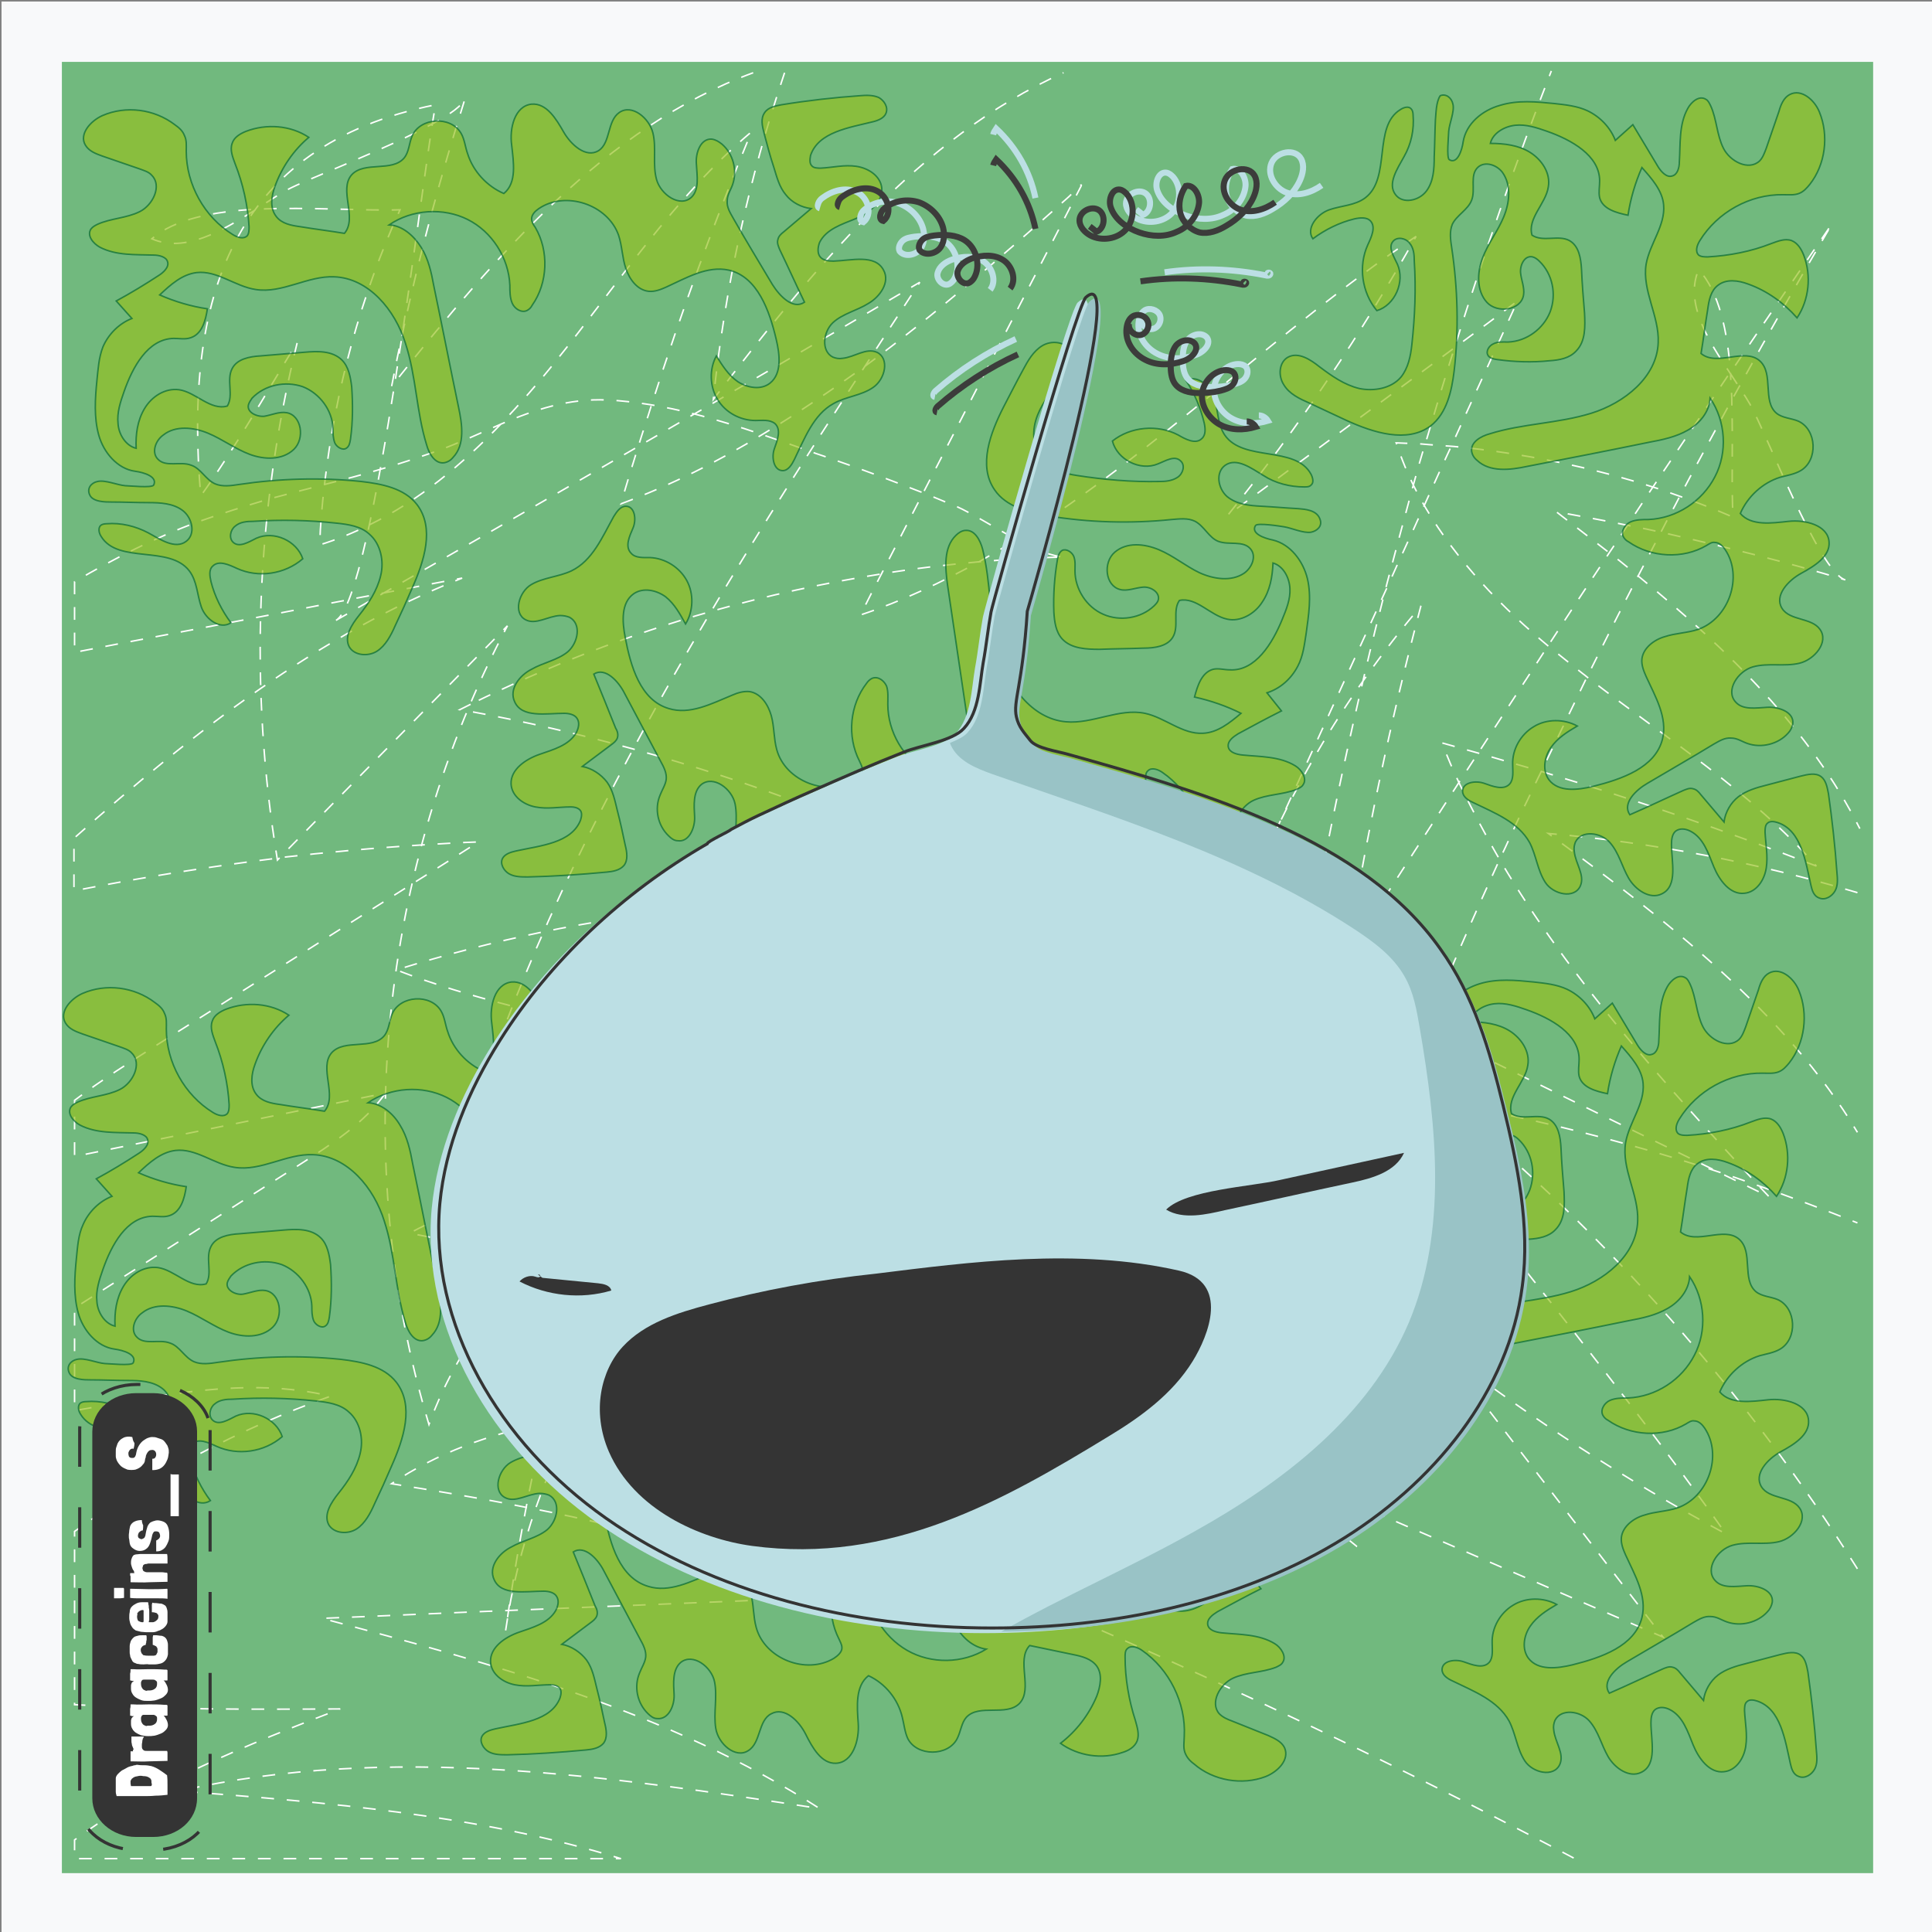 <?xml version="1.0" encoding="utf-8"?>
<!-- Generator: Adobe Illustrator 26.4.0, SVG Export Plug-In . SVG Version: 6.00 Build 0)  -->
<svg version="1.1" id="Layer_1" xmlns:svgjs="http://svgjs.dev/svgjs"
	 xmlns="http://www.w3.org/2000/svg" xmlns:xlink="http://www.w3.org/1999/xlink" x="0px" y="0px" viewBox="0 0 640 640"
	 style="enable-background:new 0 0 640 640;" xml:space="preserve">
<rect x="0" y="0" width="640" height="640" fill="#808080" stroke="none"/>
<style type="text/css">
	.st0{fill:#F8F9FA;}
	.st1{fill:#71B97E;}
	.st2{fill:none;stroke:#FFFFFF;stroke-width:0.5;stroke-dasharray:4.234,4.234;}
	.st3{opacity:0.67;fill:#95C11F;stroke:#006633;stroke-width:0.5;enable-background:new    ;}
	.st4{fill:#BCDFE4;}
	.st5{fill:#343434;}
	.st6{fill:none;stroke:#BCDFE4;stroke-width:2;stroke-miterlimit:20;}
	.st7{fill:none;stroke:#3C3C3B;stroke-width:2;stroke-miterlimit:8;}
	.st8{fill:#99C3C6;}
	.st9{fill:none;stroke:#343434;}
	.st10{fill:none;stroke:#343434;stroke-width:0.72;stroke-miterlimit:5.76;stroke-dasharray:9.31,9.31;}
	.st11{fill:#FFFFFF;}
</style>
<g>
	<rect id="rect2-feeler" x="0.5" y="0.5" class="st0" width="640" height="640"/>
	<rect id="rect6-feeler" x="20.5" y="20.5" class="st1" width="600" height="600"/>
	<path id="path8-feeler" class="st2" d="M249.5,24.1c-49,18-85.6,61-118.6,102.4c-0.4,0.6-0.8,1-1.2,1.6c1.2-6.2,2.4-12.2,3.8-18.4
		l0,0c5.6-26,12.6-51.8,20.6-77.2c-0.8,2.4-5,5.4-11,8.6c-15.2,8.4-41.4,18.2-48,21.8c-3,1.6-6.4,4-10,6.2c-0.2,0.2-0.6,0.4-0.8,0.6
		l0,0c-10.8,6.8-23.2,14.2-34,9.4c7.6-6.6,20.4-9,34.4-9.8c0.2,0,0.4,0,0.4,0c17-0.8,35.6,0.6,47.4,0.2c-13,28.6-21.4,59.6-25,91
		c-0.8,6.6-1.4,13.4-1.6,20c5.8-1.8,11.2-4,16.4-6.6c16.4-8,30.8-20,43.8-33.6l0,0c6.2-6.6,12.2-13.4,17.8-20.4
		c21-26,39.4-54.6,65-76.2c-12.2,29.6-23.2,59.6-33,90.2c-1.4,4.6-3,9.2-4.4,13.8c-2,6.4-4,12.8-5.8,19.2
		c16.6-6.2,32.2-14,47.2-23.2c11.4-6.8,22.4-14.4,33.4-22.2l0,0c23.4-17.2,45.6-36.6,67.4-56c1.4-1.2,5.2-5.6,4.4-3.8l-9.8,19
		c-14.2,27.4-28.2,55-42.4,82.4c-4.6,9-9.2,17.8-13.8,26.8c-2.4,4.6-4.8,9.2-7,13.8c13.8-4.6,26.8-10.8,39.2-17.6
		c4.2-2.4,8.4-4.8,12.4-7.4c46.4-28.8,86.6-69.6,132.4-100.4c-18.2,32.4-39,63.4-62.4,92.4c25.2-18.6,50.6-37.4,75.8-56
		c6.8-5,13.6-10,20.2-15c-7.2,16-14.6,31.8-21.8,47.8c-3.2,6.8-6.2,13.6-9.4,20.6c-3.8,8.6-7.8,17-11.6,25.6
		c-12.4,27.2-25,54.6-37.4,81.8c8.4-17.8,18.4-35,29.8-51c5.8-8.2,12-16.2,18.4-23.8c-10.2,38.6-18.4,77.6-24.6,117
		c-0.6,3.2-1,6.6-1.6,9.8c-0.2,1.2-0.4,2.4-0.6,3.6l0,0c-7,47.8-11.2,96-12.6,144.2c6.8-36.8,17.6-72.6,30.6-107.8l0,0
		c3.2-8.8,6.8-17.6,10.4-26.4c7.6-18.8,15.8-37.4,24.2-55.8c2.8-5.8,5.4-11.8,8.2-17.6c2-4,3.8-8,5.8-12c5-10.4,10-20.6,15-31
		c5.6-11.2,11.2-22.4,17-33.6c2.6-5,5.2-10,7.8-15c2-4,4.2-7.8,6.2-11.8c5.4-10.2,11-20.4,16.4-30.4l0,0l0,0c1-1.8,2-3.6,3-5.4
		c10-18.2,20.4-36.4,31-54.4c-11.4,16.6-22.8,33.2-34,49.8c-0.2,0.2-0.2,0.4-0.4,0.4l0,0l0,0c-8.2,12.2-16.6,24.6-24.8,36.8
		c-2.8,4.2-5.6,8.4-8.2,12.4c-2.2,3.2-4.2,6.4-6.4,9.6c-6.8,10.2-13.6,20.6-20.4,31c-7.6,11.6-15.2,23.4-22.8,35l-6.8,10.4
		c-12.4,19.2-24.8,38.4-37.2,57.6c-5.8,9-11.6,17.8-17.4,26.8c6.2-40.2,14-80.4,23.4-120c2.4-10.4,5-20.6,7.6-30.8
		c2.8-10.6,5.6-21,8.4-31.4c1.4-5.2,2.8-10.2,4.4-15.2c3.2-10.8,6.4-21.6,9.8-32.2c9.6-30.6,20.2-61,31.8-90.8 M259.9,24.1
		c-11.8,35-19.8,71.4-23.6,108.2c32.6-42.4,68.2-86.8,116-108.2 M155.9,233.3c-1.2,0.6-2.4,1.2-3.6,1.8c0.8,0.2,1.8,0.4,2.6,0.4
		c18.4,3.4,36.8,7.6,54.8,12.6c19.4,5.4,38.6,11.6,57.4,18.8c10,3.8,20.4,8.4,29,14.8c6.6,4.8,12,10.8,15.4,18.4
		c-13.4-1-26.8-1.4-40.2-1.2l0,0c-30.6,0.4-61.4,3.6-91.4,9.8l0,0c-16.4,3.4-32.6,7.6-48.6,12.6c12.4,4.8,25.2,8.6,38.4,12
		c12.8,3.4,25.8,6.2,38.8,9.4c19.8,4.8,39.2,10,57.4,17.8c14.8,6.4,28.6,14.4,41,25.2c-21,3.8-42.6,4-64.2,4.4
		c-37.4,0.6-74.6,0.8-107,18.4c14.6,2.8,29,6,43.4,9.4c5,1.2,9.8,2.4,14.6,3.6c7.4,1.8,14.8,3.8,22,5.8
		c25.4,6.8,50.4,14.6,75.2,23.2c9,3.2,19.2,7.6,21.2,17c-31,1.4-62.2-1.6-93.4-0.4c-9.4,0.4-19,1.2-28.4,2.6
		c-3.4,0.6-6.8,1.2-10.2,1.8c-18,3.6-35.2,9.8-50.4,20c14.8,2.4,29.6,4.8,44.4,7.8c1,0.2,2.2,0.4,3.2,0.6
		c32.2,6.4,63.6,14.8,92.8,29.4c-34,1.4-67.8,2.8-101.8,4.2h-0.2c-20.4,0.8-41,1.8-61.4,2.6c57,15.2,115.2,31,164.8,63
		c-70.2-10.8-142.6-21.6-212-5.8c49.2,3.8,99.6,8,146.2,22.4h-181v-6.2c25.8-19,57.8-31.8,88-43.4c-29.4,0.2-58.8,0.2-88-1.4v-57.4
		c26-18.8,54.6-34,84.8-44.8c-27.8-6.6-56.2-0.2-84.8,4.8v-34c24.8-15.8,49.6-31.6,74.4-47.4c10.6-6.8,21.4-13.6,28.6-23.8
		c-34.4,7-68.8,14-103,21v-18.6c9-6.8,18.6-12.8,28-18.8c28-17.6,56-35.4,84-53l0,0c7.4-4.6,14.6-9.2,21.8-13.8
		c-6.2,0.2-12.4,0.6-18.8,1c-15.8,1-31.4,2.4-47,4.2c-0.4,0-0.6,0-1,0.2c-22.6,2.8-45,6.4-67.2,10.8v-17.4
		c19.8-17.6,40.2-34.6,61.8-49.6l0,0c21-14.6,43-27.2,66.8-36.6c-8.8,1.6-17.6,3.4-26.4,5c-3.8,0.8-7.6,1.4-11.4,2.2
		c-9.6,1.8-19.4,3.8-29,5.6c-20.6,4-41.2,7.8-61.6,11.8v-23.4c13-7.6,26.6-14.6,40.8-19.8c7.8-2.8,15.6-5.2,23.6-7.6
		c6-1.6,12.2-3.2,18.4-4.8c6.2-1.6,12.4-3.2,18.4-5c6.4-1.8,12.8-4,19.2-6.2c7-2.6,14-5.8,20.8-8.8l0,0c11.2-4.8,22.6-8.6,35.2-8
		c4.8,0.2,9.6,0.8,14.6,1.6c4.8,0.8,9.4,1.8,14.2,3c7.8,2,15.4,4.4,23,7c5.2,1.8,10.4,3.6,15.4,5.4c2.6,1,5.4,1.8,8,2.8
		c10,3.4,19.8,7.2,29.6,11c3.6,1.4,7.2,3,10.8,4.4c5,2.2,12.6,7,20,11c6,3.2,12,5.8,16.2,5.8c-9.6,0.2-19.2,0.8-28.6,1.6
		c-10.8,1-21.4,2.2-32.2,4c-19,3-38,7.2-56.4,12.4C208.1,210.3,181.5,220.7,155.9,233.3L155.9,233.3z M615.3,519.7
		c-36.8-58.4-83-110.8-136.2-154.4c29.6,5.4,58.8,12.8,87.4,22c5,1.6,10.2,3.4,15.2,5.2c11.4,4,22.6,8.2,33.6,12.6 M521.3,615.5
		c-45.4-24-91.6-46.4-138.4-67.4c-63.6-28.6-129.2-54.6-197.6-67.2c-2.2-0.4-4.4-0.8-6.6-1.2c-1.4-0.2-3-0.6-4.4-0.8
		c1.6,0,3,0,4.6,0c2.4,0,4.8,0,7.4,0c48.8,0.8,97.4,4.6,145.8,11.2c39.4,5.4,78.6,12.8,117.4,22.2c-7.8-6.4-15.8-12.4-24.2-18
		c-16.4-11-33.6-20.6-51.6-28.8c27.4,12,55,23.8,82.4,35.8c31.6,13.6,63.2,27.4,94.8,41l-15.4-20c-19.2-25-38.2-49.8-57.4-74.8
		c29.4,22.6,60.8,43,93.6,60.6c-34-48.6-109.2-140.6-109.2-140.6l0,0c-7-11.6-13-23.8-18-36.4l0,0c-0.6-1.6-1.2-3.2-1.8-4.8
		c0.8,0.4,1.6,0.8,2.4,1.2c9.2,4.6,18.6,9,27.8,13.6c31.4,15.4,62.6,30.8,94,46c6.4,3.2,12.8,6.2,19.2,9.4c-1.4-1.4-2.6-2.8-4-4.2
		c-31-33.6-62-68-85-107c-4.8-8.2-9.2-16.6-13.4-25.2c-2.2-4.6-4.2-9.2-6-14c4.2,1.2,8.6,2.4,12.8,3.6c6.8,2,13.6,4,20.6,6
		c30.6,9.2,60.8,19.6,90.6,31.2c-21.6-24.6-49.6-42.2-75.4-62.2c-0.6-0.4-1.2-1-1.8-1.4c-3.6-2.8-7.2-5.8-10.8-8.6
		c-16.2-13.4-31-28.8-41.4-46.4c-1.2-2-2.2-3.8-3.2-5.8c-2.6-5-4.8-10.4-6.6-15.8c3.6,0.2,7.4,0.2,11,0.6c2.8,0.2,5.4,0.4,8.2,0.6
		c22.8,2.2,45.4,6.8,67,13.8c3,1,5.8,2,8.6,3c5.6,2,11.2,4.2,16.8,6.6c-0.6-9.4,0-23.2-0.4-37l0,0l0,0l0,0c0-3.2-0.2-6.2-0.4-9.4
		l0,0l0,0v-1c-7.2-10.8-15.4-23.4-10.6-34.6c6.8,7.4,9.6,20.6,10.6,34.6l0.4,0.6c1,1.6,2,3,3,4.6c1.2,1.8,2.2,3.4,3,4.8
		c5.2,9,23,55.8,31.6,58.2c-19.8-6-40-11-60.2-15.6c-3.6-0.8-7.2-1.6-10.6-2.2c-8.4-1.8-16.6-3.2-25-4.8c6.2,4.8,12.4,9.6,18.6,14.4
		c3.2,2.4,6.2,5,9.4,7.6c29,23.8,56.2,50.4,72.6,83 M615.3,295.7c-33.4-10-67.8-16.6-102.4-19.6c38.4,28.2,78.4,59,102.4,99
		 M111.3,205.5c64.6-37,129.2-74.2,193.4-112c-59.6,91-120,183.4-151.6,287.4c63-43.8,126-87.4,189-131.2
		c-51.2,102-158.4,177.4-174.6,290.4c6.6-46.8,17.2-93,31.8-138c-26.2,15.8-46.8,41-57.2,69.8c-26.2-87-16.6-184.2,26-264.6
		c-25.4,25.8-50.8,51.8-76.2,77.6c-9.4-56.8-7.2-115.6,6.6-171.6c-10.4,17-20.4,34.8-32,51c-5.6-65,10-116,77.8-129.6
		C140.1,55.9,124.1,198.3,111.3,205.5L111.3,205.5z"/>
	<path id="path10-feeler" class="st3" d="M36.9,166.3c4,0,8.2,0.2,12.2,0.2s8.2,0.2,11.4,2.6c3.2,2.4,4.4,7.8,1.2,10.2
		c-3.6,2.8-8.6-0.6-12.6-2.8c-4.2-2.2-9-3.4-13.8-3c-0.8,0-1.6,0.2-2,0.6c-0.8,0.8-0.6,2.4,0.2,3.6c5.6,9.2,22.6,2.8,29.2,11.4
		c2.6,3.4,2.6,8,4,12c1.4,4,6.2,7.6,9.8,5.2c-3-4-5.4-8.8-6.6-13.6c-0.4-1.8-0.8-4,0.6-5.2c2-2,5.4-0.4,8,0.8c7,3.2,15.8,2,21.8-3.2
		c-2-6-9.6-9.4-15.4-6.8c-2.4,1.2-5.6,3.2-7.6,1.4c-1.6-1.4-1-4.2,0.6-5.4c1.6-1.4,3.8-1.6,6-1.6c9.2-0.6,18.4-0.4,27.6,0.6
		c3.8,0.4,8,1,10.8,3.6c3.8,3.2,5,9,3.8,13.8c-1.2,5-4,9.2-7.2,13.2c-2.4,3-5,7-3.2,10.4c1.8,3,6.4,3.2,9.2,1.4
		c2.8-1.8,4.6-5.2,6-8.4c2-4.2,3.8-8.2,5.6-12.4c4-9,7.6-20,1.6-27.8c-4.2-5.4-11.6-6.8-18.4-7.6c-13.4-1.4-27.2-1-40.6,1
		c-2.6,0.4-5.4,0.8-7.8-0.2c-3.2-1.4-4.8-5.2-8-6.2c-3.6-1.4-8.4,0.8-11-2c-2.2-2.2-0.8-6.2,1.8-8c4-3.2,10-2.6,14.8-0.6
		c4.8,2,9,5.2,13.8,7s10.8,2,14.6-1.6c3.8-3.6,2.6-11.4-2.4-12.2c-2.4-0.4-5,0.8-7.4,1.2c-2.6,0.2-5.8-1.4-5.2-3.8
		c0.2-0.8,0.8-1.6,1.2-2.2c4.2-4.4,11-5.8,16.8-3.8c5.6,2.2,9.8,7.8,10,13.8c0,1.6,0,3.2,0.6,4.8c0.6,1.4,2.6,2.6,3.8,1.8
		c1-0.6,1.2-1.8,1.4-3c0.8-5.8,0.8-11.6,0.4-17.4c-0.4-3.2-1-6.6-3.2-8.8c-3.2-3.2-8.2-3-12.6-2.6c-4.8,0.4-9.6,0.8-14.4,1.2
		c-3.6,0.2-7.8,1-9.4,4.2c-2,3.8,0.6,8.8-1.6,12.4c-5.6,1.6-10.4-4.6-16-5.4c-4.6-0.6-9,2.2-11.4,6.2s-3,8.6-2.8,13.2
		c-3.4-0.8-5.8-4.6-6-8.2c-0.4-3.6,0.8-7.2,2-10.6c2.8-8,7.8-17.4,16.4-17.6c2,0,3.8,0.4,5.6-0.2c3.8-1.2,5-5.6,5.6-9.6
		c-5.4-0.8-10.8-2.4-15.8-4.6c3.6-3.4,7.4-6.8,12.2-7.4c6.8-0.8,12.8,4.6,19.6,5.6c8.8,1.4,17.2-4.6,26-4.2
		c11.4,0.4,20.2,11,23.6,22c3.6,11,3.6,22.6,7,33.6c0.8,3,2.8,6.4,5.8,6c1.2-0.2,2.2-0.8,3-1.8c4-4.2,3-11,1.8-16.6
		c-2.8-13.4-5.4-26.8-8.2-40.2c-0.8-4.4-1.8-9-4.2-12.8s-6.2-7.2-10.6-7.4c7.6-5.2,18-5.8,26-1.8s13.6,12.6,14,21.8c0,2,0,4.2,0.8,6
		s3,3.2,4.8,2.4c0.8-0.4,1.4-1,1.8-1.8c5.2-7.4,5.6-18,1-25.8c-0.6-0.8-1.2-1.8-1.2-2.8c0-1.4,1.2-2.6,2.4-3.4
		c8.8-6,22.8-1.4,26.4,8.8c1.2,3.6,1.2,7.4,2.4,11s3.8,7.2,7.6,7.6c2,0.2,4-0.6,5.8-1.4c6.6-3,13.6-7.2,20.8-5.6
		c9.4,2.2,13.4,13.4,15.6,22.8c1.2,5,2,11.4-2,14.6c-3,2.4-7.4,1.6-10.6-0.4c-3.2-2.2-5.2-5.4-7.2-8.6c-2.4,4.4-2.2,10.2,0.4,14.4
		c2.6,4.4,7.6,7,12.6,7c2.2,0,4.6-0.4,6.4,1c2.2,2,0.8,5.6-0.2,8.4c-1,2.8-0.2,7.2,2.8,7.2c1.8,0,3-2,3.8-3.6c3.4-7,6.4-15,13-18.6
		c4.2-2.4,9.2-2.6,13.2-5.4c4-2.8,5.4-9.6,1.2-11.6c-3.6-1.6-7.4,1.6-11.4,2c-1.2,0.2-2.2,0-3.2-0.4c-4-2-3.2-8.4,0-11.4
		s8-4,11.8-6.4c3.8-2.2,7.2-7,5-11c-2.8-5.4-10.6-3.2-16.6-3c-1.6,0-3.4-0.2-4.4-1.4c-1-1.2-0.8-3.2-0.2-4.8c2.2-4.4,7.4-6,11.8-7.8
		s9.2-5.4,8.8-10.2c-0.4-4-4.4-6.6-8.4-7.2c-4-0.6-7.8,0.4-11.8,0.6c-1,0-2.4,0-3-0.8c-0.8-0.8-0.6-2.2-0.4-3.4
		c2.6-7.8,12.8-9.2,20.8-11.2c1.6-0.4,3.6-1.2,4.2-2.8c0.8-2-0.6-4.2-2.4-5.2c-1.8-0.8-4-0.8-6.2-0.6c-8.6,0.6-17.4,1.6-26,3
		c-2,0.4-4.4,0.8-5.6,2.6c-1.4,2-0.8,4.4-0.2,6.8c1,3.8,2,7.6,3.2,11.2c1,3.2,1.8,6.6,4,9.2c2,2.6,5.2,4.2,8.4,4.6
		c-3,2.6-6.2,5.2-9.2,7.8c-0.8,0.6-1.6,1.4-1.8,2.4c-0.4,1.2,0.2,2.4,0.6,3.4c2.8,5.8,5.4,11.6,8.2,17.4c-3.8,2.6-8.2-2-10.6-5.8
		c-4.4-7.4-8.8-14.6-13-22c-1-1.8-2.2-3.6-2-5.8c0-2,1.2-3.6,1.8-5.4c1.6-4.6,0.2-10.2-3.6-13.4c-1-0.8-2-1.4-3.2-1.6
		c-3.8-0.4-5.6,4.6-5.2,8.4c0.2,3.8,1,8.2-1.6,10.8c-3.8,3.6-10.2-0.8-11.6-5.8c-1.4-5,0-10.4-1.2-15.4s-7-9.8-11.2-6.8
		c-4,2.8-2.8,10-6.8,12.6c-4.2,2.6-9.2-2-11.6-6.2c-2.4-4.2-5.6-9.6-10.6-9.2c-5.6,0.6-7.4,8-6.6,13.6c0.6,5.6,1.8,12.4-2.6,16
		c-5.6-2.4-10.2-7.4-12-13.2c-0.8-2.2-1-4.8-2.2-6.8c-3.4-5.8-13.6-5.2-16.2,1c-1,2.4-1,5.2-2.6,7.2c-4,4.8-13.2,1-17.4,5.6
		c-4.4,5,2,14.2-2.4,19.4c-4.8-0.8-9.8-1.4-14.6-2.2c-3-0.4-6.2-1-8-3.4c-2.2-2.8-1.6-6.8-0.4-10c2.2-6.2,6.2-12,11.2-16.2
		c-6-4-14-4.6-20.8-2c-2,0.8-4,2-4.6,4c-0.8,2.2,0.2,4.6,1,6.8c2.6,6.6,4.2,13.8,4.6,20.8c0,1,0,2.2-0.6,3c-1.2,1.2-3.2,0.6-4.8-0.4
		c-9.4-5.8-15.4-16.6-15.4-27.6c0-1.8,0.2-3.6-0.6-5.2c-0.6-1.6-1.8-2.6-3.2-3.6c-6.8-5.2-16.2-6.4-24-3c-4,1.8-7.8,6.2-5.6,9.8
		c1.2,2,3.4,2.8,5.6,3.6c4,1.4,8.2,2.8,12.2,4.2c1.6,0.6,3.2,1,4.2,2.2c3.4,3.4,0.4,9.8-4,12s-9.6,2.2-14,4.2
		c-0.8,0.4-1.6,0.8-2.2,1.6c-1.4,2.2,0.8,4.8,3,6c5.4,2.8,11.8,2.4,17.8,2.6c1.8,0,4.2,0.6,4.6,2.2c0.6,1.8-1.4,3.6-3,4.6
		c-4.6,3-9.2,5.8-14,8.4c1.8,2,3.4,3.8,5.2,5.8c-4.2,1.6-7.8,5.2-9.6,9.4c-1.4,3.6-1.6,7.4-2,11.2c-0.6,6-1,12.2,0.6,18
		c1.6,5.8,6.2,11.2,12,12c3,0.4,7.6,1.8,6.2,4.6c-0.6,1-8.2,0.2-9.4,0.2c-2.6-0.2-6.6-2-9.2-1.4c-2,0.4-3.6,2.2-2.6,4.4
		C30.7,166.3,34.9,166.3,36.9,166.3L36.9,166.3z"/>
	<path id="path12-feeler" class="st3" d="M430.1,168.5c-4-0.2-8.2-0.6-12.2-0.8s-8.2-0.6-11.4-3.2c-3-2.6-4-8-0.6-10.4
		c3.8-2.6,8.6,1,12.6,3.4c4,2.6,8.8,3.8,13.6,3.8c0.8,0,1.6,0,2.2-0.6c1-0.8,0.6-2.4,0-3.6c-5.2-9.6-22.4-4-28.6-13
		c-2.4-3.6-2.2-8.2-3.4-12.2c-1.2-4-5.8-8-9.4-5.8c2.8,4.2,4.8,9,6,14c0.4,1.8,0.6,4-0.8,5.2c-2,2-5.4,0.2-7.8-1.2
		c-6.8-3.6-15.8-2.8-21.8,2c1.6,6.2,9.2,10,15,7.6c2.6-1,5.6-3,7.6-1c1.6,1.4,0.8,4.2-1,5.4s-4,1.4-6,1.4c-9.2,0.2-18.4-0.6-27.4-2
		c-3.8-0.6-7.8-1.6-10.6-4.2c-3.6-3.4-4.4-9.2-3-14s4.6-9,7.8-12.8c2.6-3,5.4-6.8,3.6-10.2c-1.6-3.2-6.2-3.6-9.2-1.8
		c-3,1.8-4.8,5-6.4,8c-2.2,4-4.2,8-6.4,12.2c-4.4,8.6-8.6,19.6-3,27.6c3.8,5.6,11.2,7.4,17.8,8.6c13.4,2.2,27.2,2.6,40.8,1.2
		c2.6-0.2,5.4-0.6,7.8,0.6c3,1.6,4.6,5.4,7.6,6.6c3.6,1.4,8.4-0.4,10.8,2.6c2,2.4,0.4,6.2-2.2,8c-4.2,2.8-10,2-14.8-0.2
		c-4.6-2.2-8.6-5.6-13.4-7.6s-10.6-2.6-14.6,0.8c-4,3.4-3.2,11.2,1.8,12.4c2.4,0.6,5-0.6,7.6-0.8s5.6,1.8,5,4.2
		c-0.2,0.8-0.8,1.4-1.4,2c-4.4,4.2-11.4,5.2-16.8,2.8c-5.6-2.4-9.4-8.4-9.4-14.4c0-1.6,0.2-3.2-0.4-4.8c-0.6-1.4-2.4-2.6-3.8-2
		c-1,0.6-1.4,1.8-1.6,3c-1,5.8-1.4,11.6-1.2,17.4c0.2,3.2,0.6,6.6,2.8,9c3,3.2,8,3.4,12.4,3.4c4.8-0.2,9.6-0.2,14.6-0.4
		c3.6,0,7.8-0.6,9.6-3.6c2.2-3.6-0.2-8.8,2.2-12.2c5.6-1.2,10.2,5,15.8,6.2c4.4,1,9.2-1.8,11.6-5.6c2.6-3.8,3.4-8.4,3.6-13
		c3.4,1,5.4,4.8,5.6,8.4c0.2,3.6-1.2,7-2.6,10.4c-3.2,7.8-8.8,17-17.2,16.6c-2,0-3.8-0.6-5.6-0.2c-3.8,1-5.2,5.4-6.2,9.2
		c5.4,1.2,10.6,3,15.4,5.4c-3.8,3.2-7.8,6.4-12.6,6.6c-6.8,0.4-12.6-5.2-19.2-6.6c-8.6-1.8-17.4,3.6-26.2,2.8
		c-11.4-1-19.4-12.2-22.4-23.2s-2.4-22.8-5.2-34c-0.8-3-2.6-6.4-5.6-6.2c-1.2,0-2.4,0.8-3.2,1.6c-4.2,4-3.6,10.8-2.8,16.6
		c2,13.6,4,27,6,40.6c0.6,4.4,1.4,9,3.4,13s5.8,7.4,10.2,8c-7.8,4.8-18.2,5-26.2,0.4s-13.2-13.4-13.2-22.6c0-2,0.2-4.2-0.4-6
		c-0.8-1.8-2.8-3.4-4.8-2.6c-0.8,0.4-1.4,1-1.8,1.6c-5.6,7.2-6.6,17.6-2.4,25.8c0.4,1,1,1.8,1,3c0,1.4-1.4,2.6-2.6,3.4
		c-9.2,5.6-23,0.2-25.8-10.2c-1-3.6-0.8-7.6-1.8-11.2c-1-3.6-3.4-7.4-7.2-8c-2-0.2-4,0.4-5.8,1.2c-6.8,2.8-14,6.6-21,4.4
		c-9.4-2.8-12.6-14-14.4-23.6c-1-5.2-1.4-11.4,2.8-14.4c3.2-2.2,7.6-1.2,10.6,1c3,2.4,4.8,5.8,6.6,9c2.6-4.2,2.8-10,0.4-14.4
		c-2.4-4.4-7.2-7.4-12.2-7.6c-2.2,0-4.8,0.2-6.2-1.4c-2.2-2.2-0.6-5.6,0.6-8.4c1.2-2.8,0.6-7.2-2.4-7.2c-1.8,0-3,1.8-4,3.4
		c-3.8,6.8-7,14.6-14,18c-4.2,2-9.4,2.2-13.4,4.6c-4,2.4-6,9.4-1.8,11.6c3.4,1.8,7.4-1.2,11.4-1.4c1.2,0,2.2,0.2,3.2,0.6
		c4,2.2,2.8,8.4-0.6,11.4c-3.4,2.8-8.2,3.6-12,5.8c-4,2-7.6,6.6-5.6,10.8c2.4,5.4,10.4,3.8,16.4,3.8c1.6,0,3.4,0.4,4.2,1.6
		c1,1.4,0.6,3.2-0.2,4.8c-2.4,4.2-7.6,5.6-12.2,7.2c-4.6,1.6-9.6,5-9.4,9.8c0.2,4,4,6.8,8,7.6c4,0.8,7.8,0,11.8,0c1,0,2.2,0.2,3,1
		s0.6,2.2,0.2,3.4c-3,7.6-13.2,8.4-21.4,10.2c-1.8,0.4-3.6,1-4.4,2.4c-1,1.8,0.4,4.2,2.2,5.2s4,1,6.2,1c8.8-0.2,17.4-0.8,26-1.6
		c2.2-0.2,4.4-0.6,5.8-2.2c1.4-1.8,1-4.4,0.4-6.8c-0.8-3.8-1.6-7.6-2.6-11.4c-0.8-3.2-1.4-6.6-3.4-9.4c-2-2.6-5-4.6-8.2-5.2
		c3.2-2.4,6.4-4.8,9.6-7.2c0.8-0.6,1.6-1.2,2-2.2c0.4-1.2,0-2.4-0.6-3.4c-2.4-6-4.8-12-7.2-17.8c3.8-2.4,8.2,2.4,10.2,6.4
		c4,7.6,8,15,12,22.6c1,1.8,2,3.8,1.8,5.8c-0.2,1.8-1.4,3.6-2,5.2c-2,4.6-0.8,10.2,2.8,13.6c0.8,0.8,1.8,1.6,3,1.6
		c3.8,0.6,5.8-4.4,5.6-8s-0.6-8.2,2.2-10.6c4-3.2,10.2,1.4,11.2,6.4s-0.4,10.4,0.4,15.4c0.8,5.2,6.6,10.2,10.8,7.4
		c4.2-2.6,3.2-10,7.6-12.2c4.4-2.4,9.2,2.4,11.4,6.8c2.2,4.4,5.2,9.8,10,9.6c5.6-0.2,7.8-7.6,7.4-13.2s-1-12.4,3.4-15.8
		c5.6,2.6,9.8,7.8,11.2,13.8c0.6,2.4,0.8,4.8,1.8,7c3,6,13.4,6,16.4,0c1.2-2.4,1.4-5.2,3-7c4.2-4.6,13.2-0.2,17.6-4.6
		c4.6-4.8-1.2-14.4,3.4-19.2c4.8,1,9.6,2,14.4,3c3,0.6,6,1.4,7.8,3.8c2,2.8,1.2,6.8,0,10c-2.6,6.2-6.8,11.6-12,15.6
		c5.8,4.2,13.8,5.4,20.6,3c2-0.6,4-1.8,4.8-3.8c0.8-2.2,0-4.6-0.6-6.8c-2.2-6.8-3.4-14-3.4-21c0-1,0-2.2,0.8-2.8
		c1.2-1.2,3.4-0.4,4.8,0.6c9,6.2,14.6,17.4,14,28.4c0,1.8-0.4,3.6,0.2,5.4c0.6,1.6,1.6,2.8,3,3.8c6.4,5.6,16,7.2,23.8,4.2
		c4-1.6,8-5.6,6.2-9.6c-1-2-3.2-3-5.4-4c-4-1.6-8-3.2-12-4.8c-1.6-0.6-3-1.2-4.2-2.4c-3.2-3.6,0.2-9.8,4.6-11.8s9.6-1.8,14.2-3.6
		c0.8-0.4,1.8-0.8,2.2-1.6c1.4-2-0.6-5-2.6-6.2c-5.2-3.2-11.6-3-17.6-3.6c-1.8-0.2-4.2-0.8-4.6-2.6c-0.4-2,1.6-3.4,3.2-4.4
		c4.8-2.6,9.6-5.2,14.4-7.6c-1.6-2-3.2-4-4.8-6c4.4-1.4,8-4.6,10.2-8.8c1.8-3.4,2.2-7.2,2.8-11c0.8-6,1.8-12,0.4-18
		c-1.4-5.8-5.6-11.4-11.4-12.8c-3-0.6-7.4-2.2-5.8-4.8c0.6-1,8.2,0.2,9.4,0.4c2.6,0.4,6.4,2.2,9,1.8c2-0.4,3.8-2,3-4.2
		C436.3,168.9,432.3,168.7,430.1,168.5L430.1,168.5z"/>
	<path id="path14-feeler" class="st3" d="M475.5,39.7c-0.2,4-0.2,8.2-0.4,12.2c0,4-0.2,8.2-2.6,11.4c-2.4,3.2-7.8,4.4-10.2,1.2
		c-2.8-3.6,0.6-8.6,2.8-12.6c2.4-4.2,3.4-9,3-13.8c0-0.8-0.2-1.6-0.6-2c-0.8-1-2.4-0.6-3.6,0.2c-9.2,5.6-3,22.6-11.6,29.2
		c-3.4,2.6-8,2.6-12,4s-7.8,6.2-5.4,9.6c4-3,8.8-5.4,13.8-6.6c1.8-0.4,4-0.6,5.2,0.6c2,2,0.4,5.4-0.8,8c-3.2,7-2,15.8,3,21.8
		c6-1.8,9.4-9.6,6.8-15.4c-1.2-2.6-3.2-5.6-1.4-7.6c1.4-1.6,4.2-1,5.4,0.6c1.4,1.6,1.6,3.8,1.6,6c0.6,9.2,0.2,18.4-0.8,27.6
		c-0.4,3.8-1.2,7.8-3.6,10.8c-3.2,3.8-9,4.8-13.8,3.8c-5-1.2-9.2-4.2-13.2-7.2c-3-2.4-7-5-10.4-3.2c-3,1.6-3.4,6.2-1.4,9.2
		c1.8,3,5.2,4.6,8.4,6c4.2,2,8.2,3.8,12.4,5.8c8.8,4,20,7.6,27.8,1.8c5.4-4.2,7-11.6,7.8-18.2c1.6-13.6,1.2-27.4-0.8-40.8
		c-0.4-2.6-0.8-5.4,0.2-7.8c1.4-3,5.2-4.8,6.4-8c1.4-3.6-0.8-8.4,2.2-11c2.4-2,6.2-0.6,8,1.8c3,4.2,2.4,10,0.4,14.8
		c-2,4.8-5.2,8.8-7,13.6c-1.8,4.8-2,10.8,1.4,14.6c3.4,3.8,11.4,2.8,12.2-2.4c0.4-2.4-0.8-5-1-7.4c-0.2-2.6,1.4-5.8,4-5.2
		c0.8,0.2,1.6,0.8,2.2,1.4c4.4,4.2,5.8,11,3.6,16.8c-2.2,5.6-7.8,9.8-14,10c-1.6,0-3.2-0.2-4.8,0.6c-1.4,0.6-2.6,2.4-1.8,3.8
		c0.6,1,1.8,1.2,3,1.4c5.8,0.8,11.6,1,17.4,0.4c3.2-0.2,6.6-0.8,8.8-3.2c3.2-3.2,3-8.2,2.8-12.6c-0.4-4.8-0.8-9.6-1-14.4
		c-0.2-3.6-0.8-7.8-4-9.6c-3.6-2-8.8,0.6-12.4-1.8c-1.6-5.6,4.6-10.4,5.4-16c0.8-4.6-2.2-9-6-11.4s-8.6-3-13.2-3
		c0.8-3.4,4.6-5.6,8.2-6s7.2,0.8,10.6,2c8,2.8,17.4,8,17.4,16.4c0,2-0.4,3.8,0,5.6c1,3.8,5.6,5,9.4,5.8c0.8-5.4,2.4-10.8,4.6-15.8
		c3.2,3.6,6.8,7.6,7.2,12.4c0.6,6.8-4.6,12.8-5.8,19.6c-1.4,8.8,4.4,17.2,4,26c-0.4,11.4-11.2,20-22.2,23.4
		c-11,3.4-22.8,3.4-33.6,6.8c-3,0.8-6.4,2.8-6,5.8c0.2,1.2,0.8,2.2,1.8,3c4.2,4,11,3.2,16.6,2c13.4-2.6,26.8-5.2,40.4-8
		c4.4-0.8,9-1.8,12.8-4c4-2.2,7.2-6.2,7.4-10.6c5.2,7.6,5.8,18,1.6,26c-4.2,8.2-12.8,13.8-22,14.2c-2,0-4.2,0-6,0.8s-3.2,3-2.4,4.8
		c0.4,0.8,1,1.4,1.8,1.8c7.4,5.2,18,5.8,25.8,1.2c1-0.6,1.8-1.2,2.8-1c1.4,0,2.6,1.2,3.4,2.4c6,9,1.2,22.8-9,26.4
		c-3.6,1.2-7.4,1.2-11,2.4c-3.6,1-7.2,3.8-7.6,7.4c-0.2,2,0.6,4,1.4,5.8c3,6.6,7.2,13.6,5.4,20.8c-2.4,9.4-13.4,13.2-23,15.6
		c-5,1.2-11.4,2-14.6-2.2c-2.2-3-1.6-7.4,0.6-10.6c2.2-3.2,5.4-5.2,8.8-7.2c-4.4-2.4-10.2-2.4-14.4,0.2c-4.4,2.6-7.2,7.6-7,12.6
		c0,2.2,0.4,4.8-1,6.4c-2,2.2-5.6,0.8-8.4-0.2s-7.2-0.4-7.2,2.6c0,1.8,1.8,3,3.6,3.8c7,3.4,14.8,6.4,18.6,13.2
		c2.2,4.2,2.6,9.2,5.2,13.2c2.6,4,9.6,5.6,11.6,1.2c1.6-3.6-1.6-7.4-2-11.4c-0.2-1.2,0-2.2,0.4-3.2c2-4,8.4-3.2,11.4,0.2
		c3,3.4,4,8,6.2,11.8s7,7.2,11,5.2c5.4-2.6,3.2-10.6,3.2-16.4c0-1.6,0.2-3.4,1.4-4.4c1.4-1,3.2-0.8,4.8,0c4.4,2.2,6,7.4,7.8,11.8
		s5.4,9.4,10.2,8.8c4-0.4,6.6-4.4,7.2-8.4c0.6-4-0.2-7.8-0.4-11.8c0-1,0-2.4,0.8-3c0.8-0.8,2.2-0.6,3.4-0.2
		c7.8,2.6,9.2,12.8,11,20.8c0.4,1.8,1,3.6,2.8,4.2c2,0.8,4.2-0.6,5.2-2.4s0.8-4,0.6-6.2c-0.6-8.6-1.6-17.4-2.8-26
		c-0.4-2-0.8-4.4-2.4-5.6c-1.8-1.4-4.4-0.8-6.8-0.2c-3.8,1-7.6,2-11.4,3c-3.2,0.8-6.6,1.8-9.2,3.8c-2.6,2-4.4,5.2-4.8,8.4
		c-2.6-3-5.2-6.2-7.8-9.2c-0.6-0.8-1.4-1.6-2.4-1.8c-1.2-0.4-2.4,0.2-3.4,0.6c-5.8,2.6-11.6,5.4-17.6,8c-2.6-3.8,2-8.2,5.8-10.4
		c7.4-4.4,14.8-8.6,22-13c1.8-1,3.6-2.2,5.8-2c2,0,3.6,1.2,5.4,1.8c4.6,1.6,10.2,0.2,13.4-3.4c0.8-0.8,1.4-2,1.6-3.2
		c0.4-3.8-4.6-5.6-8.4-5.4c-3.8,0.2-8.2,1-10.6-1.8c-3.4-3.8,0.8-10.2,5.8-11.6c5-1.4,10.4,0,15.4-1.2s9.8-7,6.8-11.2
		c-2.8-4-10-2.8-12.6-7s2-9.2,6.4-11.6c4.4-2.4,9.6-5.6,9.2-10.4c-0.4-5.6-8-7.4-13.4-6.8c-5.6,0.6-12.4,1.6-16-2.6
		c2.4-5.6,7.4-10.2,13.2-12c2.2-0.6,4.8-1,6.8-2.2c5.8-3.4,5.4-13.6-0.8-16.4c-2.4-1-5.2-1-7.2-2.6c-4.8-4-0.8-13.2-5.6-17.4
		c-5-4.4-14.2,2-19.4-2.4c0.8-4.8,1.4-9.8,2.2-14.6c0.4-3,1-6.2,3.4-8c2.8-2.2,6.8-1.6,10-0.4c6.2,2.2,11.8,6.2,16.2,11.2
		c4-6,4.8-14,2.2-20.8c-0.8-2-2-4-4-4.8c-2.2-0.8-4.6,0.2-6.8,1c-6.6,2.6-13.8,4-21,4.4c-1,0-2.2,0-3-0.6c-1.2-1.2-0.6-3.2,0.4-4.8
		c5.8-9.4,16.6-15.4,27.6-15.2c1.8,0,3.6,0.2,5.2-0.4c1.6-0.6,2.6-1.8,3.6-3c5.2-6.6,6.4-16.2,3.2-24c-1.6-4-6-7.8-9.8-5.8
		c-2,1-3,3.4-3.6,5.6c-1.4,4-2.8,8.2-4.2,12.2c-0.6,1.6-1.2,3.2-2.2,4.2c-3.6,3.4-9.8,0.2-12-4.2s-2.2-9.6-4.2-14
		c-0.4-0.8-0.8-1.8-1.6-2.2c-2.2-1.4-4.8,0.8-6,3c-3,5.4-2.4,11.8-2.8,17.8c0,1.8-0.6,4.2-2.4,4.6c-1.8,0.6-3.6-1.4-4.6-3
		c-2.8-4.6-5.6-9.4-8.4-14c-2,1.8-3.8,3.4-5.8,5.2c-1.6-4.2-5-7.8-9.2-9.8c-3.4-1.6-7.4-2-11-2.4c-6-0.6-12.2-1.2-18,0.6
		c-5.8,1.6-11.2,6-12.2,12c-0.4,3-2,7.6-4.6,6c-1-0.6-0.2-8.2-0.2-9.4c0.2-2.6,2-6.6,1.4-9c-0.4-2-2.2-3.6-4.2-2.8
		C475.7,33.7,475.7,37.7,475.5,39.7L475.5,39.7z"/>
	<path id="path16-feeler" class="st3" d="M30.1,457.1c4,0,8.2,0.2,12.2,0.2s8.2,0.2,11.4,2.6c3.2,2.4,4.4,7.8,1.2,10.2
		c-3.6,2.8-8.6-0.6-12.6-2.8c-4.2-2.2-9-3.4-13.8-3c-0.8,0-1.6,0.2-2,0.6c-0.8,0.8-0.6,2.4,0.2,3.6c5.6,9.2,22.6,2.8,29.2,11.4
		c2.6,3.4,2.6,8,4,12s6.2,7.6,9.8,5.2c-3-4-5.4-8.8-6.6-13.6c-0.4-1.8-0.8-4,0.6-5.2c2-2,5.4-0.4,8,0.8c7,3.2,15.8,2,21.8-3.2
		c-2-6-9.6-9.4-15.4-6.8c-2.4,1.2-5.6,3.2-7.6,1.4c-1.6-1.4-1-4.2,0.6-5.4c1.6-1.4,3.8-1.6,6-1.6c9.2-0.6,18.4-0.4,27.6,0.6
		c3.8,0.4,8,1,10.8,3.6c3.8,3.2,5,9,3.8,13.8c-1.2,5-4,9.2-7.2,13.2c-2.4,3-5,7-3.2,10.4c1.8,3,6.4,3.2,9.2,1.4
		c2.8-1.8,4.6-5.2,6-8.4c2-4.2,3.8-8.2,5.6-12.4c4-9,7.6-20,1.6-27.8c-4.2-5.4-11.6-6.8-18.4-7.6c-13.6-1.4-27.4-1-40.8,1
		c-2.6,0.4-5.4,0.8-7.8-0.2c-3.2-1.4-4.8-5.2-8-6.2c-3.6-1.4-8.4,0.8-11-2c-2.2-2.2-0.8-6.2,1.8-8c4-3.2,10-2.6,14.8-0.6
		s9,5.2,13.8,7s10.8,2,14.6-1.6c3.8-3.6,2.6-11.4-2.4-12.2c-2.4-0.4-5,0.8-7.4,1.2c-2.4,0.4-5.8-1.4-5.2-3.8
		c0.2-0.8,0.8-1.6,1.2-2.2c4.2-4.4,11-5.8,16.8-3.8c5.6,2.2,9.8,7.8,10,13.8c0,1.6,0,3.2,0.6,4.8c0.6,1.4,2.6,2.6,3.8,1.8
		c1-0.6,1.2-1.8,1.4-3c0.8-5.8,0.8-11.6,0.4-17.4c-0.4-3.2-1-6.6-3.2-8.8c-3.2-3.2-8.2-3-12.6-2.6c-4.8,0.4-9.6,0.8-14.4,1.2
		c-3.6,0.2-7.8,1-9.4,4.2c-2,3.8,0.6,8.8-1.6,12.4c-5.6,1.6-10.4-4.6-16-5.4c-4.6-0.6-9,2.2-11.4,6.2s-3,8.6-2.8,13.2
		c-3.4-0.8-5.8-4.6-6-8.2c-0.4-3.6,0.8-7.2,2-10.6c2.8-8,7.8-17.4,16.4-17.6c2,0,3.8,0.4,5.6-0.2c3.8-1.2,5-5.6,5.6-9.6
		c-5.4-0.8-10.8-2.4-15.8-4.6c3.6-3.4,7.4-6.8,12.2-7.4c6.8-0.8,12.8,4.6,19.6,5.6c8.8,1.4,17.2-4.6,26-4.2
		c11.4,0.4,20.2,11,23.6,22c3.6,11,3.6,22.6,7,33.6c0.8,3,2.8,6.4,5.8,6c1.2-0.2,2.2-0.8,3-1.8c4-4.2,3-11,1.8-16.6
		c-2.8-13.4-5.4-26.8-8.2-40.2c-0.8-4.4-1.8-9-4.2-12.8c-2.2-3.8-6.2-7.2-10.6-7.4c7.6-5.2,18-5.8,26-1.8s13.8,12.8,14.4,21.8
		c0,2,0,4.2,0.8,6s3,3.2,4.8,2.4c0.8-0.4,1.4-1,1.8-1.8c5.2-7.4,5.6-18,1-25.8c-0.6-0.8-1.2-1.8-1.2-2.8c0-1.4,1.2-2.6,2.4-3.4
		c8.8-6,22.8-1.4,26.4,8.8c1.2,3.6,1.2,7.4,2.4,11s3.8,7.2,7.6,7.6c2,0.2,4-0.6,5.8-1.4c6.6-3,13.6-7.2,20.8-5.6
		c9.4,2.2,13.4,13.4,15.6,22.8c1.2,5,2,11.4-2,14.6c-3,2.4-7.4,1.6-10.6-0.4c-3.2-2.2-5.2-5.4-7.2-8.6c-2.4,4.4-2.2,10.2,0.4,14.4
		c2.6,4.4,7.6,7,12.6,7c2.2,0,4.6-0.4,6.4,1c2.2,2,0.8,5.6-0.2,8.4s-0.2,7.2,2.8,7.2c1.8,0,3-2,3.8-3.6c3.4-7,6.4-15,13-18.6
		c4.2-2.4,9.2-2.6,13.2-5.4c4-2.6,5.4-9.6,1.2-11.6c-3.6-1.6-7.4,1.6-11.4,2c-1.2,0.2-2.2,0-3.2-0.4c-4-2-3.2-8.4,0-11.4
		s8-4,11.8-6.4c3.8-2.2,7.2-7,5-11c-2.8-5.4-10.6-3.2-16.6-3c-1.6,0-3.4-0.2-4.4-1.4c-1-1.2-0.8-3.2-0.2-4.8c2.2-4.4,7.4-6,11.8-7.8
		s9.2-5.4,8.8-10.2c-0.4-4-4.4-6.6-8.4-7.2s-7.8,0.4-11.8,0.6c-1,0-2.4,0-3-0.8c-0.8-0.8-0.6-2.2-0.4-3.4
		c2.6-7.8,12.8-9.2,20.8-11.2c1.6-0.4,3.6-1.2,4.2-2.8c0.8-2-0.6-4.2-2.4-5.2s-4-0.8-6.2-0.6c-8.6,0.6-17.4,1.6-26,3
		c-2,0.4-4.4,0.8-5.6,2.6c-1.4,2-0.8,4.4-0.2,6.8c1,3.8,2,7.6,3.2,11.2c1,3.2,1.8,6.6,4,9.2c2,2.6,5.2,4.2,8.4,4.6
		c-3,2.6-6.2,5.2-9.2,7.8c-0.8,0.6-1.6,1.4-1.8,2.4c-0.4,1.2,0.2,2.4,0.6,3.4c2.8,5.8,5.4,11.6,8.2,17.4c-3.8,2.6-8.2-2-10.6-5.8
		c-4.4-7.4-8.8-14.6-13-22c-1-1.8-2.2-3.6-2-5.8c0-2,1.2-3.6,1.8-5.4c1.6-4.6,0.2-10.2-3.6-13.4c-1-0.8-2-1.4-3.2-1.6
		c-3.8-0.4-5.6,4.6-5.2,8.4c0.2,3.8,1,8.2-1.6,10.8c-3.8,3.6-10.2-0.8-11.6-5.8c-1.4-5,0-10.4-1.2-15.4s-7-9.8-11.2-6.8
		c-4,2.8-2.8,10-6.8,12.6c-4.2,2.6-9.2-2-11.6-6.2c-2.4-4.2-5.6-9.6-10.6-9.2c-5.6,0.6-7.4,8-6.6,13.6c0.6,5.6,1.8,12.4-2.6,16
		c-5.6-2.4-10.2-7.4-12-13.2c-0.8-2.2-1-4.8-2.2-6.8c-3.4-5.8-13.6-5.2-16.2,1c-1,2.4-1,5.2-2.6,7.2c-4,4.8-13.2,1-17.4,5.6
		c-4.4,5,2,14.2-2.4,19.4c-4.8-0.8-9.8-1.4-14.6-2.2c-3-0.4-6.2-1-8-3.4c-2.2-2.8-1.6-6.8-0.4-10c2.2-6.2,6.2-12,11.2-16.2
		c-6-4-14-4.6-20.8-2c-2,0.8-4,2-4.6,4c-0.8,2.2,0.2,4.6,1,6.8c2.6,6.6,4.2,13.8,4.6,20.8c0,1,0,2.2-0.6,3c-1.2,1.2-3.2,0.6-4.8-0.4
		c-9.4-5.8-15.4-16.6-15.4-27.6c0-1.8,0.2-3.6-0.6-5.2c-0.6-1.6-1.8-2.6-3.2-3.6c-6.8-5.2-16.2-6.4-24-3c-4,1.8-7.8,6.2-5.6,9.8
		c1.2,2,3.4,2.8,5.6,3.6c4,1.4,8.2,2.8,12.2,4.2c1.6,0.6,3.2,1,4.2,2.2c3.4,3.4,0.4,9.8-4,12s-9.6,2.2-14,4.2
		c-0.8,0.4-1.6,0.8-2.2,1.6c-1.4,2.2,0.8,4.8,3,6c5.4,2.8,11.8,2.4,17.8,2.6c1.8,0,4.2,0.6,4.6,2.2c0.6,1.8-1.4,3.6-3,4.6
		c-4.6,3-9.2,5.8-14,8.4c1.8,2,3.4,3.8,5.2,5.8c-4.2,1.6-7.8,5.2-9.6,9.4c-1.6,3.4-1.8,7.4-2.2,11.2c-0.6,6-1,12.2,0.6,18
		s6.2,11.2,12,12c3,0.4,7.6,1.8,6.2,4.6c-0.6,1-8.2,0.2-9.4,0.2c-2.6-0.2-6.6-2-9.2-1.4c-2,0.4-3.6,2.2-2.6,4.4
		C23.9,457.1,27.9,457.1,30.1,457.1L30.1,457.1z"/>
	<path id="path18-feeler" class="st3" d="M423.3,459.3c-4-0.2-8.2-0.6-12.2-0.8c-4-0.2-8.2-0.6-11.4-3.2c-3-2.6-4-8-0.6-10.4
		c3.8-2.6,8.6,1,12.6,3.4c4,2.6,8.8,3.8,13.6,3.8c0.8,0,1.6,0,2.2-0.6c1-0.8,0.6-2.4,0-3.6c-5.2-9.6-22.4-4-28.6-13
		c-2.4-3.6-2.2-8.2-3.4-12.2c-1.2-4-5.8-8-9.4-5.8c2.8,4.2,4.8,9,6,14c0.4,1.8,0.6,4-0.8,5.2c-2,2-5.4,0.2-7.8-1.2
		c-6.8-3.6-15.8-2.8-21.8,2c1.6,6.2,9.2,10,15,7.6c2.6-1,5.6-3,7.6-1c1.6,1.4,0.8,4.2-1,5.4c-1.8,1.2-4,1.4-6,1.4
		c-9.2,0.2-18.4-0.6-27.4-2c-3.8-0.6-7.8-1.6-10.6-4.2c-3.6-3.4-4.4-9.2-3-14s4.6-9,7.8-12.8c2.6-3,5.4-6.8,3.6-10.2
		c-1.6-3.2-6.2-3.6-9.2-1.8c-3,1.8-4.8,5-6.4,8c-2.2,4-4.2,8-6.4,12.2c-4.4,8.6-8.6,19.6-3,27.6c3.8,5.6,11.2,7.4,17.8,8.6
		c13.4,2.2,27.2,2.6,40.8,1.2c2.6-0.2,5.4-0.6,7.8,0.6c3,1.6,4.6,5.4,7.6,6.6c3.6,1.4,8.4-0.4,10.8,2.6c2,2.4,0.4,6.2-2.2,8
		c-4.2,2.8-10,2-14.8-0.2c-4.6-2.2-8.6-5.6-13.4-7.6s-10.6-2.6-14.6,0.8s-3.2,11.2,1.8,12.4c2.4,0.6,5-0.6,7.6-0.8
		c2.6-0.2,5.6,1.8,5,4.2c-0.2,0.8-0.8,1.4-1.4,2c-4.4,4.2-11.4,5.2-16.8,2.8c-5.6-2.4-9.4-8.4-9.4-14.4c0-1.6,0.2-3.2-0.4-4.8
		c-0.6-1.6-2.4-2.6-3.8-2c-1,0.6-1.4,1.8-1.6,3c-1,5.8-1.4,11.6-1.2,17.4c0.2,3.2,0.6,6.6,2.8,9c3,3.2,8,3.4,12.4,3.4
		c4.8-0.2,9.6-0.2,14.6-0.4c3.6,0,7.8-0.6,9.6-3.6c2.2-3.6-0.2-8.8,2.2-12.2c5.6-1.2,10.2,5,15.8,6.2c4.4,1,9.2-1.8,11.6-5.6
		c2.6-3.8,3.4-8.4,3.6-13c3.4,1,5.4,4.8,5.6,8.4s-1.2,7-2.6,10.4c-3.2,7.8-8.8,17-17.2,16.6c-2,0-3.8-0.6-5.6-0.2
		c-3.8,1-5.2,5.4-6.2,9.2c5.4,1.2,10.6,3,15.4,5.4c-3.8,3.2-7.8,6.4-12.6,6.6c-6.8,0.4-12.6-5.2-19.2-6.6
		c-8.6-1.8-17.4,3.6-26.2,2.8c-11.4-1-19.4-12.2-22.4-23.2s-2.4-22.8-5.2-34c-0.8-3-2.6-6.4-5.6-6.2c-1.2,0-2.4,0.8-3.2,1.6
		c-4.2,4-3.6,10.8-2.8,16.6c2,13.6,4,27,6,40.6c0.6,4.4,1.4,9,3.4,13s5.8,7.4,10.2,8c-7.8,4.8-18.2,5-26.2,0.4s-13.2-13.4-13.2-22.6
		c0-2,0.2-4.2-0.4-6s-2.8-3.4-4.8-2.6c-0.8,0.4-1.4,1-1.8,1.6c-5.6,7.2-6.6,17.6-2.4,25.8c0.4,1,1,1.8,1,3c0,1.4-1.4,2.6-2.6,3.4
		c-9.2,5.6-23,0.2-25.8-10.2c-1-3.6-0.8-7.6-1.8-11.2c-1-3.6-3.4-7.4-7.2-8c-2-0.2-4,0.4-5.8,1.2c-6.8,2.8-14,6.6-21,4.4
		c-9.4-2.8-12.6-14-14.4-23.6c-1-5.2-1.4-11.4,2.8-14.4c3.2-2.2,7.6-1.2,10.6,1c3,2.4,4.8,5.8,6.6,9c2.6-4.2,2.8-10,0.4-14.4
		c-2.4-4.4-7.2-7.4-12.2-7.6c-2.2,0-4.8,0.2-6.2-1.4c-2.2-2.2-0.6-5.6,0.6-8.4c1.2-2.8,0.6-7.2-2.4-7.2c-1.8,0-3,1.8-4,3.4
		c-3.8,6.8-7,14.6-14,18c-4.2,2-9.4,2.2-13.4,4.6s-6,9.4-1.8,11.6c3.4,1.8,7.4-1.2,11.4-1.4c1.2,0,2.2,0.2,3.2,0.6
		c4,2.2,2.8,8.4-0.6,11.4c-3.4,2.8-8.2,3.6-12,5.8c-4,2-7.6,6.6-5.6,10.8c2.4,5.4,10.4,3.8,16.4,3.8c1.6,0,3.4,0.4,4.2,1.6
		c1,1.4,0.6,3.2-0.2,4.8c-2.4,4.2-7.6,5.6-12.2,7.2c-4.6,1.6-9.6,5-9.4,9.8c0.2,4,4,6.8,8,7.6s7.8,0,11.8,0c1,0,2.2,0.2,3,1
		s0.6,2.2,0.2,3.4c-3,7.6-13.2,8.4-21.4,10.2c-1.8,0.4-3.6,1-4.4,2.4c-1,1.8,0.4,4.2,2.2,5.2s4,1,6.2,1c8.8-0.2,17.4-0.8,26-1.6
		c2.2-0.2,4.4-0.6,5.8-2.2c1.4-1.8,1-4.4,0.4-6.8c-0.8-3.8-1.6-7.6-2.6-11.4c-0.8-3.2-1.4-6.6-3.4-9.4c-2-2.6-5-4.6-8.2-5.2
		c3.2-2.4,6.4-4.8,9.6-7.2c0.8-0.6,1.6-1.2,2-2.2c0.4-1.2,0-2.4-0.6-3.4c-2.4-6-4.8-12-7.2-17.8c3.8-2.4,8.2,2.4,10.2,6.4
		c4,7.6,8,15,12,22.6c1,1.8,2,3.8,1.8,5.8c-0.2,1.8-1.4,3.6-2,5.2c-2,4.6-0.8,10.2,2.8,13.6c0.8,0.8,1.8,1.6,3,1.6
		c3.8,0.4,5.8-4.4,5.6-8s-0.6-8.2,2.2-10.6c4-3.2,10.2,1.4,11.2,6.4s-0.4,10.4,0.4,15.4c0.8,5.2,6.6,10.2,10.8,7.4
		c4.2-2.6,3.2-10,7.6-12.2c4.4-2.4,9.2,2.4,11.4,6.8c2.2,4.4,5.2,9.8,10,9.6c5.6-0.2,7.8-7.6,7.4-13.2c-0.4-5.6-1-12.4,3.4-15.8
		c5.6,2.6,9.8,7.8,11.2,13.8c0.6,2.4,0.8,4.8,1.8,7c3,6,13.4,6,16.4,0c1.2-2.4,1.4-5.2,3-7c4.2-4.6,13.2-0.2,17.6-4.6
		c4.6-4.8-1.2-14.4,3.4-19.2c4.8,1,9.6,2,14.4,3c3,0.6,6,1.4,7.8,3.8c2,2.8,1.2,6.8,0,10c-2.6,6.2-6.8,11.6-12,15.6
		c5.8,4.2,13.8,5.4,20.6,3c2-0.6,4-1.8,4.8-3.8c0.8-2.2,0-4.6-0.6-6.8c-2.2-6.8-3.4-14-3.4-21c0-1,0-2.2,0.8-2.8
		c1.2-1.2,3.4-0.4,4.8,0.6c9,6.2,14.6,17.4,14,28.4c0,1.8-0.4,3.6,0.2,5.4c0.6,1.6,1.6,2.8,3,3.8c6.4,5.6,16,7.2,23.8,4.2
		c4-1.6,8-5.6,6.2-9.6c-1-2-3.2-3-5.4-4c-4-1.6-8-3.2-12-4.8c-1.6-0.6-3-1.2-4.2-2.4c-3.2-3.6,0.2-9.8,4.6-11.8s9.6-1.8,14.2-3.6
		c0.8-0.4,1.8-0.8,2.2-1.6c1.4-2-0.6-5-2.6-6.2c-5.2-3.2-11.6-3-17.6-3.6c-1.8-0.2-4.2-0.8-4.6-2.6c-0.4-2,1.6-3.4,3.2-4.4
		c4.8-2.6,9.6-5.2,14.4-7.6c-1.6-2-3.2-4-4.8-6c4.4-1.4,8-4.6,10.2-8.8c1.8-3.4,2.2-7.2,2.8-11c0.8-6,1.8-12,0.4-18
		c-1.4-5.8-5.6-11.4-11.4-12.8c-3-0.6-7.4-2.2-5.8-4.8c0.6-1,8.2,0.2,9.4,0.4c2.6,0.4,6.4,2.2,9,1.8c2-0.4,3.8-2,3-4.2
		C429.5,459.7,425.5,459.5,423.3,459.3L423.3,459.3z"/>
	<path id="path20-feeler" class="st3" d="M468.7,330.7c-0.2,4-0.2,8.2-0.4,12.2c-0.2,4-0.2,8.2-2.6,11.4c-2.4,3.2-7.8,4.4-10.2,1.2
		c-2.8-3.6,0.6-8.6,2.8-12.6c2.4-4.2,3.4-9,3-13.8c0-0.8-0.2-1.6-0.6-2c-0.8-1-2.4-0.6-3.6,0.2c-9.2,5.6-3,22.6-11.6,29.2
		c-3.4,2.6-8,2.6-12,4s-7.8,6.2-5.4,9.6c4-3,8.8-5.4,13.8-6.6c1.8-0.4,4-0.6,5.2,0.6c2,2,0.4,5.4-0.8,8c-3.2,7-2,15.8,3,21.8
		c6-1.8,9.4-9.6,6.8-15.4c-1.2-2.6-3.2-5.6-1.4-7.6c1.4-1.6,4.2-1,5.4,0.6c1.4,1.6,1.6,3.8,1.6,6c0.6,9.2,0.2,18.4-0.8,27.6
		c-0.4,3.8-1.2,7.8-3.6,10.8c-3.2,3.8-9,4.8-13.8,3.8c-5-1.2-9.2-4.2-13.2-7.2c-3-2.4-7-5-10.4-3.2c-3,1.6-3.4,6.2-1.4,9.2
		c1.8,3,5.2,4.6,8.4,6c4.2,2,8.2,3.8,12.4,5.8c8.8,4,20,7.6,27.8,1.8c5.4-4.2,7-11.6,7.8-18.2c1.6-13.6,1.2-27.4-0.8-40.8
		c-0.4-2.6-0.8-5.4,0.2-7.8c1.4-3,5.2-4.8,6.4-8c1.4-3.6-0.8-8.4,2.2-11c2.4-2,6.2-0.6,8,1.8c3,4.2,2.4,10,0.4,14.8s-5.2,8.8-7,13.6
		c-1.8,4.8-2,10.8,1.4,14.6c3.6,3.8,11.4,2.8,12.2-2.4c0.4-2.4-0.8-5-1-7.4s1.4-5.8,4-5.2c0.8,0.2,1.6,0.8,2.2,1.4
		c4.4,4.2,5.8,11,3.6,16.8c-2.2,5.6-7.8,9.8-14,10c-1.6,0-3.2-0.2-4.8,0.6c-1.4,0.6-2.6,2.4-1.8,3.8c0.6,1,1.8,1.2,3,1.4
		c5.8,0.8,11.6,1,17.4,0.4c3.2-0.2,6.6-0.8,8.8-3.2c3.2-3.2,3-8.2,2.8-12.6c-0.4-4.8-0.8-9.6-1-14.4c-0.2-3.6-0.8-7.8-4-9.6
		c-3.6-2-8.8,0.6-12.4-1.8c-1.6-5.6,4.6-10.4,5.4-16c0.8-4.6-2.2-9-6-11.4s-8.6-3-13.2-3c0.8-3.4,4.6-5.6,8.2-6s7.2,0.8,10.6,2
		c8,2.8,17.4,8,17.4,16.4c0,2-0.4,3.8,0,5.6c1,3.8,5.6,5,9.4,5.8c0.8-5.4,2.4-10.8,4.6-15.8c3.2,3.6,6.8,7.6,7.2,12.4
		c0.6,6.8-4.6,12.8-5.8,19.6c-1.4,8.8,4.4,17.2,4,26c-0.4,11.4-11.2,20-22.2,23.4s-22.8,3.4-33.6,6.8c-3,0.8-6.4,2.8-6,5.8
		c0.2,1.2,0.8,2.2,1.8,3c4.2,4,11,3.2,16.6,2c13.4-2.6,26.8-5.2,40.4-8c4.4-0.8,9-1.8,12.8-4c4-2.2,7.2-6.2,7.4-10.6
		c5.2,7.6,5.8,18,1.6,26c-4.2,8.2-12.8,13.8-22,14.2c-2,0-4.2,0-6,0.8s-3.2,3-2.4,4.8c0.4,0.8,1,1.4,1.8,1.8
		c7.4,5.2,18,5.8,25.8,1.2c1-0.6,1.8-1.2,2.8-1c1.4,0,2.6,1.2,3.4,2.4c6,9,1.2,22.8-9,26.4c-3.6,1.2-7.4,1.2-11,2.4
		c-3.6,1-7.2,3.8-7.6,7.4c-0.2,2,0.6,4,1.4,5.8c3,6.6,7.2,13.6,5.4,20.8c-2.4,9.4-13.4,13.2-23,15.6c-5,1.2-11.4,2-14.6-2.2
		c-2.2-3-1.6-7.4,0.6-10.6c2.2-3.2,5.4-5.2,8.8-7.2c-4.4-2.4-10.2-2.4-14.4,0.2c-4.4,2.6-7.2,7.6-7,12.6c0,2.2,0.4,4.8-1,6.4
		c-2,2.2-5.6,0.8-8.4-0.2s-7.2-0.4-7.2,2.6c0,1.8,1.8,3,3.6,3.8c7,3.4,14.8,6.4,18.6,13.2c2.2,4.2,2.6,9.2,5.2,13.2
		s9.6,5.6,11.6,1.2c1.6-3.6-1.6-7.4-2-11.4c-0.2-1.2,0-2.2,0.4-3.2c2-4,8.4-3.2,11.4,0.2s4,8,6.2,11.8s7,7.2,11,5.2
		c5.4-2.6,3.2-10.6,3.2-16.4c0-1.6,0.2-3.4,1.4-4.4c1.4-1,3.2-0.8,4.8,0c4.4,2.2,6,7.4,7.8,11.8c1.8,4.4,5.4,9.4,10.2,8.8
		c4-0.4,6.6-4.4,7.2-8.4c0.6-4-0.2-7.8-0.4-11.8c0-1,0-2.4,0.8-3c0.8-0.8,2.2-0.6,3.4-0.2c7.8,2.6,9.2,12.8,11,20.8
		c0.4,1.8,1,3.6,2.8,4.2c2,0.8,4.2-0.6,5.2-2.4c1-1.8,0.8-4,0.6-6.2c-0.6-8.6-1.6-17.4-2.8-26c-0.4-2-0.8-4.4-2.4-5.6
		c-1.8-1.4-4.4-0.8-6.8-0.2c-3.8,1-7.6,2-11.4,3c-3.2,0.8-6.6,1.8-9.2,3.8c-2.6,2-4.4,5.2-4.8,8.4c-2.6-3-5.2-6.2-7.8-9.2
		c-0.6-0.8-1.4-1.6-2.4-1.8c-1.2-0.4-2.4,0.2-3.4,0.6c-5.8,2.6-11.6,5.4-17.6,8c-2.6-3.8,2-8.2,5.8-10.4c7.4-4.4,14.8-8.6,22-13
		c1.8-1,3.6-2.2,5.8-2c2,0,3.6,1.2,5.4,1.8c4.6,1.6,10.2,0.2,13.4-3.4c0.8-0.8,1.4-2,1.6-3.2c0.4-3.8-4.6-5.6-8.4-5.4
		c-3.8,0.2-8.2,1-10.6-1.8c-3.4-3.8,0.8-10.2,5.8-11.6s10.4,0,15.4-1.2s9.8-7,6.8-11.2c-2.8-4-10-2.8-12.6-7s2-9.2,6.4-11.6
		s9.6-5.6,9.2-10.4c-0.4-5.6-8-7.4-13.4-6.8c-5.6,0.6-12.4,1.6-16-2.6c2.4-5.6,7.4-10.2,13.2-12c2.2-0.6,4.8-1,6.8-2.2
		c5.8-3.4,5.4-13.6-0.8-16.4c-2.4-1-5.2-1-7.2-2.6c-4.8-4-0.8-13.2-5.6-17.4c-5-4.4-14.2,2-19.4-2.4c0.8-4.8,1.4-9.8,2.2-14.6
		c0.4-3,1-6.2,3.4-8c2.8-2.2,6.8-1.6,10-0.4c6.2,2.2,11.8,6.2,16.2,11.2c4-6,4.8-14,2.2-20.8c-0.8-2-2-4-4-4.8
		c-2.2-0.8-4.6,0.2-6.8,1c-6.6,2.6-13.8,4-21,4.4c-1,0-2.2,0-3-0.6c-1.2-1.2-0.6-3.2,0.4-4.8c5.8-9.4,16.6-15.4,27.6-15.2
		c1.8,0,3.6,0.2,5.2-0.4c1.6-0.6,2.6-1.8,3.6-3c5.2-6.6,6.4-16.2,3.2-24c-1.6-4-6-7.8-9.8-5.8c-2,1-3,3.4-3.6,5.6
		c-1.4,4-2.8,8.2-4.2,12.2c-0.6,1.6-1.2,3.2-2.2,4.2c-3.6,3.4-9.8,0.2-12-4.2c-2.2-4.4-2.2-9.6-4.2-14c-0.4-0.8-0.8-1.8-1.6-2.2
		c-2.2-1.4-4.8,0.8-6,3c-3,5.4-2.4,11.8-2.8,17.8c0,1.8-0.6,4.2-2.4,4.6c-1.8,0.6-3.6-1.4-4.6-3c-2.8-4.6-5.6-9.4-8.4-14
		c-2,1.8-3.8,3.4-5.8,5.2c-1.6-4.2-5-7.8-9.2-9.8c-3.4-1.6-7.4-2-11-2.4c-6-0.6-12.2-1.2-18,0.6c-5.8,1.8-11.2,6-12.2,12
		c-0.4,3-2,7.6-4.6,6c-1-0.6-0.2-8.2-0.2-9.4c0.2-2.6,2-6.6,1.4-9c-0.4-2-2.2-3.6-4.2-2.8C468.7,324.5,468.7,328.5,468.7,330.7
		L468.7,330.7z"/>
	<path id="path22-feeler" class="st4" d="M231.6,281.2c-28.4,16.4-52.2,39-68.6,65c-10.6,16.8-18.2,35.2-20,54.2
		c-3.6,39.6,19.4,79.2,55,104.2c35.6,25,82.2,36.4,128,36.4c40,0,80.6-8.4,113.6-28c33-19.6,57.6-50.8,62-85.4
		c2.6-20-1.6-40-6.4-59.8c-4.4-18-9.6-36.2-20.8-51.8c-25.6-36.2-76.6-51.4-123.2-64.4c-3.4-1-10.6-2-12.6-4.6
		c-2.2-2.8-3.8-4.4-4.6-7.8c-1.2-5.2,2-10.2,3.6-35c0,0,34.2-117.4,19.4-104c-3.2,2.8-30.8,101-31.4,104.2c-1,5.4-1.6,11.4-2.6,16.8
		c-1.2,6.8-1.2,16.2-6.4,21.8c-3.8,4.2-14.4,5.6-19.8,7.8c-10.2,4-20.2,8.4-30.2,12.8c-6,2.6-12,5.4-18,8.2c-3,1.4-6,3-9,4.6
		C238.8,277.2,231.6,280.4,231.6,281.2L231.6,281.2z"/>
	<path id="path24-feeler" class="st5" d="M234.9,432.1c-10.6,2.8-21.4,6.2-28.6,14c-7.2,7.8-10.4,21.4-4.6,34.8
		c8.4,19.2,30,28.8,47.4,31.2c46,6.2,83.2-15,118-36.2c10.6-6.4,21.2-14,28-25c5.2-8.4,12.4-26.2-4.6-30c-33.6-7.6-69.6-2.8-100.2,1
		C271.3,423.9,252.9,427.3,234.9,432.1"/>
	<path id="path30-feeler" class="st6" d="M376.4,69.4c0.8,0.6,1.6,1.2,2.2,1.8c2.8-1,3.2-5.6,0.8-7.2c-2.4-1.6-6.4,0.4-6.4,3.4
		c0,2.2,1.8,4,3.6,5c3.8,2,9,1.2,11.8-2c2.8-3.2,3-8.6,0.2-11.8c-0.6-0.6-1.2-1.2-2.2-1.4c-2.6-0.4-4,3.4-3,6c1.4,4,5.4,6.8,9.4,8.2
		s8.6,1.6,12.4-0.2c4-1.6,7-5.4,7.4-9.6c0.2-2.8-1.8-6.2-4.4-5.6c-1.8,2.6-2.6,6-1.8,9c0.8,3,3.4,5.6,6.4,6.4c3,0.6,6.2-0.6,8.8-2.2
		c3.8-2.2,7.2-5.4,9-9.4c1-2.2,1.6-5,0.4-7.2c-2-3.6-8.2-2.4-9.8,1.4c-1.6,3.8,1.2,8.4,5,9.8c3.8,1.4,8.2,0,11.6-2.4"/>
	<path id="path32-feeler" class="st6" d="M378,105.2c-0.4,2,1.6,4,3.6,3.8s3.4-2.6,2.6-4.6c-0.8-1.8-3.4-2.6-5-1.6
		c-1.2,0.8-1.8,2.2-2,3.8c-0.6,4.4,2.2,8.6,6.2,10.6c3.8,2,8.6,1.8,12.6,0.4c2.6-0.8,5.4-3.6,3.8-5.8c-1.6-1.8-4.6-1.2-6.2,0.6
		c-1.6,1.8-1.8,4.4-1.8,6.6c0,2,0.2,4.2,1.2,5.8c1.6,2.6,5,3.4,8.2,3.4c2.4,0,4.8-0.2,7.2-0.8c1.4-0.4,3-0.8,4-2s1.2-3,0.2-4
		c-0.6-0.6-1.6-0.8-2.4-0.8c-4,0-7.6,3.8-8,7.8c-0.4,4,2.2,8.2,5.8,10.2c3.6,2,8,2,12,0.8c-0.6-1-1.8-1.8-3-1.8"/>
	<path id="path34-feeler" class="st6" d="M328,96c2.2-2.8,0.8-7.4-2.2-9.4s-7-1.8-10.4-0.6c-2.2,0.8-4.2,2.2-4.8,4.4
		c-0.6,2.2,2,4.8,4,3.6c0.6-0.4,1-0.8,1.4-1.4c2.4-4,1-10-3-12.6c-2.8-1.8-6.6-2-10-1.6c-1.4,0.2-2.8,0.4-3.8,1.2
		c-1,0.8-1.8,2.4-1.2,3.6c1.6,2,5,1.4,6.6-0.4s1.8-4.6,1.2-7c-1-3.8-4.2-7-8-8.4s-8.2-0.6-11.4,2c-1.4,1-2.2,3.8-0.4,4.2
		c3.2-2.6,1.6-8.2-2.2-10c-3.8-1.8-8.2-0.4-11.4,2c-1.2,0.8-2.2,3-0.8,3.4"/>
	<path id="path36-feeler" class="st6" d="M343,65.6c-1.8-8.8-6.4-16.8-13-23c-0.4,0.6-0.8,1.2-1,2"/>
	<path id="path38-feeler" class="st6" d="M385.8,90.2c11-1.6,22.4-1.2,33.4,1c0.6,0.2,1.4,0.2,1.6-0.4s-1.2-0.6-0.8-0.2"/>
	<path id="path40-feeler" class="st6" d="M336.5,112.3c-9.6,4.4-18.6,10.2-26.6,17.2c-0.6,0.6-1.2,1.8-0.2,2"/>
	<path id="path44-feeler" class="st5" d="M465.1,381.9c-2.8,6.2-10.4,8.4-17,9.8c-14.2,3-28.2,6.2-42.4,9.2
		c-6,1.4-13.8,3.2-19.4-0.2c6.6-6.6,28.2-7.6,37.6-9.8C437.7,387.9,451.3,384.9,465.1,381.9L465.1,381.9z"/>
	<path id="path46-feeler" class="st5" d="M179.7,423.3c6.2,0.6,12.2,1.2,18.4,1.8c1.8,0.2,4,0.6,4.4,2.4c-10,3-21.2,1.8-30.4-3
		c1.2-1.4,3.4-2.2,5.2-1.6c0.6,0.2,1.2,0.4,1.6,0c0.4-0.4-0.6-1-0.6-0.6"/>
	<path id="path48-feeler" class="st7" d="M361,75c0.8,0.6,1.6,1.2,2.2,1.8c2.8-1,3.2-5.6,0.8-7.2c-2.4-1.6-6.4,0.4-6.4,3.4
		c0,2.2,1.8,4,3.6,5c3.8,2,9,1.2,11.8-2c2.8-3.2,3-8.6,0.2-11.8c-0.6-0.6-1.2-1.2-2.2-1.4c-2.6-0.4-4,3.4-3,6c1.4,4,5.4,6.8,9.4,8.2
		s8.6,1.6,12.4-0.2c4-1.6,7-5.4,7.4-9.6c0.2-2.8-1.8-6.2-4.4-5.6c-1.8,2.6-2.6,6-1.8,9c0.8,3,3.4,5.6,6.4,6.4c3,0.6,6.2-0.6,8.8-2.2
		c3.8-2.2,7.2-5.4,9-9.4c1-2.2,1.6-5,0.4-7.2c-2-3.6-8.2-2.4-9.8,1.4c-1.6,3.8,1.2,8.4,5,9.8s8.2,0,11.6-2.4"/>
	<path id="path50-feeler" class="st7" d="M374,107.2c-0.4,2,1.6,4,3.6,3.8s3.4-2.6,2.6-4.6s-3.4-2.6-5-1.6c-1.2,0.8-1.8,2.2-2,3.8
		c-0.6,4.4,2.2,8.6,6.2,10.6c3.8,2,8.6,1.8,12.6,0.4c2.6-0.8,5.4-3.6,3.8-5.8c-1.6-1.8-4.6-1.2-6.2,0.6c-1.4,1.8-1.8,4.4-1.8,6.6
		c0,2,0.2,4.2,1.2,5.8c1.6,2.6,5,3.4,8.2,3.4c2.4,0,4.8-0.2,7.2-0.8c1.4-0.4,3-0.8,4-2c1-1.2,1.2-3,0.2-4c-0.6-0.6-1.6-0.8-2.4-0.8
		c-4,0-7.6,3.8-8,7.8c-0.4,4,2.2,8.2,5.8,10.2c3.6,2,8,2,12,0.8c-0.6-1-1.8-1.8-3-1.8"/>
	<path id="path52-feeler" class="st7" d="M334.6,95.6c2.2-2.8,0.8-7.4-2.2-9.4s-7-1.8-10.4-0.6c-2.2,0.8-4.2,2.2-4.8,4.4
		c-0.4,2.2,2,4.8,4,3.6c0.6-0.4,1-0.8,1.4-1.4c2.4-4,1-10-3-12.6c-2.8-1.8-6.6-2-10-1.6c-1.4,0.2-2.8,0.4-3.8,1.2
		c-1,0.8-1.8,2.4-1.2,3.6c1.6,2,5,1.4,6.6-0.4c1.6-1.8,1.8-4.6,1.2-7c-1-3.8-4.2-7-8-8.4c-3.8-1.2-8.2-0.6-11.4,2
		c-1.4,1-2.2,3.8-0.4,4.2c3.2-2.6,1.6-8.2-2.2-10c-3.6-1.8-8.2-0.4-11.4,2c-1.2,0.8-2.2,3-0.8,3.4"/>
	<path id="path54-feeler" class="st7" d="M343,75.8c-1.8-8.8-6.4-16.8-13-23c-0.4,0.6-0.8,1.2-1,2"/>
	<path id="path56-feeler" class="st7" d="M377.8,93.2c11-1.6,22.4-1.2,33.4,1c0.6,0.2,1.4,0.2,1.6-0.4s-1.2-0.6-0.8-0.2"/>
	<path id="path58-feeler" class="st7" d="M337.2,117.4c-9.6,4.4-18.6,10.2-26.6,17.2c-0.6,0.6-1.2,1.8-0.2,2"/>
	<path id="path62-feeler" class="st8" d="M505.7,427.1c-4.4,34.6-29,65.8-62,85.4c-32.6,19.4-72.4,27.8-112,28
		c20.8-11.8,43-21.4,64-33.2c29.4-16.4,57.8-38.2,71-69.2c12.8-30.4,9.2-65,3.6-97.6c-1-5.8-2-11.8-5-17
		c-3.8-6.8-10.4-11.6-16.8-15.8c-36.4-23.8-78.6-36.8-119.6-51.2c-5.6-2-11.6-4.4-14-9.8c0-0.2-0.2-0.4-0.2-0.6c2.4-1,4.6-2,5.8-3.4
		c5.2-5.6,5.2-15,6.4-21.8c1-5.4,1.6-11.4,2.6-16.8c0.6-3.2,28.2-101.4,31.4-104.2c14.8-13.4-19.4,104-19.4,104
		c-1.6,24.8-4.8,29.8-3.6,35c0.8,3.4,2.4,5,4.6,7.8c2,2.6,9.2,3.6,12.6,4.6c46.6,13,97.6,28.2,123.2,64.4
		c11.2,15.6,16.4,33.8,20.8,51.8C504.1,387.1,508.3,407.1,505.7,427.1L505.7,427.1z"/>
	<path id="path66-feeler" class="st9" d="M234.3,279.5c-28.4,16.4-52.2,39-68.6,65c-10.6,16.8-18.2,35.2-20,54.2
		c-3.6,39.6,19.4,79.2,55,104.2s82.2,36.4,128,36.4c40,0,80.6-8.4,113.6-28c33-19.6,57.6-50.8,62-85.4c2.6-20-1.6-40-6.4-59.8
		c-4.4-18-9.6-36.2-20.8-51.8c-25.6-36.2-76.6-51.4-123.2-64.4c-3.4-1-10.6-2-12.6-4.6c-2.2-2.8-3.8-4.4-4.6-7.8
		c-1.2-5.2,2-10.2,3.6-35c0,0,34.2-117.4,19.4-104c-3.2,2.8-30.8,101-31.4,104.2c-1,5.4-1.6,11.4-2.6,16.8
		c-1.2,6.8-1.2,16.2-6.4,21.8c-3.8,4.2-14.4,5.6-19.8,7.8c-10.2,4-20.2,8.4-30.2,12.8c-6,2.6-12,5.4-18,8.2c-3,1.4-6,3-9,4.6
		C241.5,275.5,234.3,278.7,234.3,279.5L234.3,279.5z"/>
	<g id="feeler_name" transform="matrix(1.2,0,0,1.2,26.4,458.76)">
		<g id="feeler-name-feeler_name" transform="matrix(0,-1.2,1.2,0,0,128.4)">
			<path id="nameBorderBox-feeler_name" class="st10" d="M96.6,30H10.3C4.6,30,0,24.1,0,16.8v-3.6C0,5.9,4.6,0,10.3,0h86.5
				c5.7,0,10.3,5.9,10.3,13.2v3.6C106.9,24.1,102.3,30,96.6,30z"/>
			<path id="nameBox-feeler_name" class="st5" d="M96.3,27H11.9C6.9,27,3,22.5,3,16.9V13C3,7.4,7,2.9,11.9,2.9h84.3
				c5,0,8.9,4.5,8.9,10.1v3.9C105.1,22.5,101.1,27,96.3,27"/>
			<g id="text6-feeler_name">
				<path id="path15-feeler_name" class="st11" d="M18.3,9.7c-0.2-0.3-0.5-0.6-0.8-0.9c-0.3-0.3-0.7-0.5-1-0.5c-0.3,0-0.7,0-1,0
					c-0.3,0-0.7,0-1,0c-0.4,0-0.7,0-1.1,0c-0.3,0-0.7,0.1-1,0.2c0,0,0,0,0,0c0,0,0,0,0,0c0,1,0,2,0,3c0,1,0,2,0,3c0,1,0,2,0.1,2.9
					c0,1,0.1,1.9,0.2,2.8c0,0,0,0,0,0c0.7,0,1.5,0,2.2,0c0.8,0,1.5,0,2.3-0.1c0.4-0.5,0.8-1.1,1.2-1.7c0.4-0.6,0.7-1.2,0.9-1.9
					c0,0,0,0,0,0c0,0,0,0,0,0c0.1-0.5,0.2-1,0.2-1.6c0-0.5,0-1.1,0.1-1.6c0-0.2,0-0.4-0.1-0.5c0-0.2,0-0.4-0.1-0.5
					c-0.1-0.5-0.2-0.9-0.4-1.3C18.7,10.5,18.5,10.1,18.3,9.7z M16.7,15.9c-0.1,0.1-0.1,0.2-0.2,0.3c-0.1,0.1-0.2,0.2-0.3,0.2
					c-0.1,0-0.1,0.1-0.2,0.1c0,0-0.1,0-0.2,0c-0.2,0-0.4,0-0.6,0.1c-0.2,0-0.4,0-0.5-0.2c0-0.4,0-0.8,0-1.2c0-0.4,0-0.8,0-1.2
					c0-0.4,0-0.8,0-1.1s0-0.7,0-1v-0.1h0h0c0.2,0,0.4-0.1,0.6-0.1c0.2,0,0.4,0,0.6,0c0.2,0.1,0.4,0.2,0.5,0.3
					c0.1,0.1,0.2,0.3,0.3,0.4c0.1,0.2,0.2,0.4,0.2,0.5c0,0.2,0.1,0.4,0.1,0.5c0.1,0.4,0.1,0.8,0,1.2C17,15.2,16.9,15.6,16.7,15.9z"
					/>
				<path id="path17-feeler_name" class="st11" d="M22.7,12.3c0-0.1,0-0.1,0-0.2c0,0,0-0.1,0-0.1c0,0,0-0.1,0-0.1c0,0,0-0.1,0-0.2
					c0,0-0.1,0-0.2,0c-0.1,0-0.2,0-0.3,0c-0.1,0-0.2,0-0.4,0c-0.1,0-0.2,0-0.2,0c-0.1,0-0.2,0-0.3,0c-0.1,0-0.2,0-0.3,0
					c-0.1,0-0.2,0-0.3,0c-0.1,0-0.2,0-0.3,0c0,1.5-0.1,2.9,0,4.3c0,1.4,0.1,2.8,0.1,4.2c0.3,0,0.5,0,0.7,0c0.2,0,0.4,0,0.6,0
					c0.2,0,0.3,0,0.5,0s0.3,0,0.5-0.1v-0.1c0-0.4,0-0.8,0-1.2c0-0.4,0-0.7,0-1.1c0-0.4,0-0.7,0-1.1c0-0.4,0-0.7,0-1.1
					c0-0.3,0-0.6,0.1-0.7c0.1-0.2,0.2-0.3,0.4-0.4c0.2-0.1,0.4-0.1,0.7-0.1c0.3,0,0.5,0,0.9,0.1c0,0,0.1,0,0.2,0
					c0.1,0,0.3,0.1,0.4,0.1c0.1,0,0.1,0,0.2,0.1c0.1,0,0.1,0,0.2,0.1l0.2,0.1c0-0.2,0-0.4,0-0.5c0-0.2,0-0.4,0-0.6
					c0-0.2,0-0.5,0-0.8c0-0.3,0-0.6,0-1c0,0-0.1,0-0.3,0c-0.2,0-0.4,0-0.6,0c-0.2,0-0.5,0-0.8,0.1c-0.3,0-0.5,0.1-0.7,0.2
					c-0.2,0.1-0.3,0.1-0.5,0.2C22.9,12.2,22.8,12.2,22.7,12.3z"/>
				<path id="path19-feeler_name" class="st11" d="M33.5,11.7c-0.4,0-0.7,0-1-0.1c-0.3,0-0.5,0-0.7,0c0,0-0.1,0-0.2,0
					c-0.1,0-0.2,0-0.3,0c-0.1,0-0.2,0-0.3,0c-0.1,0-0.1,0-0.1,0c0,0.1,0,0.3-0.1,0.4c0,0.1,0,0.3,0,0.5c-0.1-0.2-0.2-0.3-0.3-0.4
					c-0.1-0.1-0.2-0.2-0.4-0.2c-0.1-0.1-0.3-0.1-0.5-0.1c-0.2,0-0.4,0-0.6,0c-0.4,0-0.8,0.1-1.1,0.3c-0.4,0.2-0.7,0.5-0.9,0.8
					c-0.2,0.3-0.4,0.7-0.6,1.2c-0.1,0.5-0.2,1-0.2,1.6c0,0.5,0,0.9,0.1,1.5c0.1,0.5,0.3,1,0.5,1.5c0.2,0.5,0.5,0.8,0.8,1.1
					c0.3,0.3,0.7,0.5,1.1,0.5c0.4,0,0.8-0.1,1.2-0.3c0.4-0.2,0.8-0.4,1-0.7c0,0.1,0,0.2,0,0.3s0,0.2,0,0.3c0,0.1,0,0.2,0,0.2
					c0,0.1,0.1,0.1,0.2,0.1c0.1,0,0.2,0,0.4,0c0.1,0,0.2,0,0.4,0c0.2,0,0.4,0,0.5,0c0.2,0,0.4,0,0.6,0h0.2c0.1,0,0.2-0.1,0.2-0.3
					c0-0.1,0-0.3,0-0.4c0.1-1.2,0.1-2.4,0.1-3.6c0-1.2-0.1-2.4,0-3.6v-0.2c0-0.1,0-0.1,0-0.2C33.5,11.8,33.5,11.8,33.5,11.7z
					 M28.6,15.1c0.1-0.3,0.2-0.5,0.5-0.7c0.3-0.2,0.6-0.3,1.1-0.3c0.2,0,0.4,0,0.5,0.1c0.1,0,0.2,0.1,0.3,0.2
					c0.1,0.1,0.1,0.3,0.1,0.5c0,0.2,0,0.5,0,0.9c0,0.3,0,0.6,0,0.9c0,0.2,0,0.5-0.1,0.6c-0.1,0.2-0.2,0.3-0.3,0.4
					c-0.1,0.1-0.3,0.1-0.6,0.1c-0.5,0-0.9-0.2-1.1-0.5c-0.3-0.4-0.4-0.8-0.4-1.3c0-0.1,0-0.3,0-0.4C28.5,15.4,28.5,15.2,28.6,15.1z"
					/>
				<path id="path21-feeler_name" class="st11" d="M41.6,11.7c-0.4,0-0.7,0-1-0.1c-0.3,0-0.5,0-0.7,0c0,0-0.1,0-0.2,0
					c-0.1,0-0.2,0-0.3,0c-0.1,0-0.2,0-0.3,0c-0.1,0-0.1,0-0.1,0c0,0.1,0,0.3-0.1,0.4c0,0.1,0,0.3,0,0.5c-0.1-0.2-0.2-0.3-0.3-0.4
					c-0.1-0.1-0.2-0.2-0.4-0.2c-0.1-0.1-0.3-0.1-0.5-0.1c-0.2,0-0.4,0-0.6,0c-0.4,0-0.8,0.1-1.1,0.3c-0.4,0.2-0.7,0.5-0.9,0.8
					c-0.2,0.3-0.4,0.7-0.6,1.2s-0.2,1-0.2,1.6c0,0.5,0,0.9,0.1,1.5c0.1,0.5,0.3,1,0.5,1.5c0.2,0.5,0.5,0.8,0.8,1.1
					c0.3,0.3,0.7,0.5,1.1,0.5c0.4,0,0.8-0.1,1.2-0.3c0.4-0.2,0.8-0.4,1-0.7c0,0.1,0,0.2,0,0.3s0,0.2,0,0.3c0,0.1,0,0.2,0,0.2
					c0,0.1,0.1,0.1,0.2,0.1c0.1,0,0.2,0,0.4,0c0.1,0,0.2,0,0.4,0c0.2,0,0.4,0,0.5,0c0.2,0,0.4,0,0.6,0h0.2c0.1,0,0.2-0.1,0.2-0.3
					c0-0.1,0-0.3,0-0.4c0.1-1.2,0.1-2.4,0.1-3.6c0-1.2-0.1-2.4,0-3.6v-0.2c0-0.1,0-0.1,0-0.2C41.6,11.8,41.6,11.8,41.6,11.7
					L41.6,11.7z M36.7,15.1c0.1-0.3,0.2-0.5,0.5-0.7c0.3-0.2,0.6-0.3,1.1-0.3c0.2,0,0.4,0,0.5,0.1c0.1,0,0.2,0.1,0.3,0.2
					c0.1,0.1,0.1,0.3,0.1,0.5c0,0.2,0,0.5,0,0.9c0,0.3,0,0.6,0,0.9c0,0.2,0,0.5-0.1,0.6c-0.1,0.2-0.2,0.3-0.3,0.4
					c-0.1,0.1-0.3,0.1-0.6,0.1c-0.5,0-0.9-0.2-1.1-0.5c-0.3-0.4-0.4-0.8-0.4-1.3c0-0.1,0-0.3,0-0.4C36.6,15.4,36.6,15.2,36.7,15.1z"
					/>
				<path id="path23-feeler_name" class="st11" d="M49.4,16.9c-0.1,0-0.3-0.1-0.5-0.1c-0.2,0-0.4,0-0.6,0s-0.4,0-0.6,0
					c-0.2,0-0.3,0-0.5,0c0,0.1-0.1,0.3-0.2,0.5c-0.1,0.2-0.1,0.3-0.3,0.4c-0.1,0.1-0.3,0.2-0.5,0.2c-0.2,0-0.4,0-0.7,0
					c-0.2-0.1-0.4-0.2-0.6-0.3c-0.1-0.1-0.2-0.4-0.2-0.6c0-0.4,0-0.8,0-1.1c0-0.4,0-0.7,0.1-1.1c0-0.2,0.1-0.3,0.2-0.3
					c0.1-0.2,0.3-0.3,0.6-0.4c0.4-0.1,0.8-0.1,1.1,0.2c0.3,0.2,0.4,0.5,0.5,0.9c0.1,0,0.3,0,0.5,0.1c0.2,0,0.4,0,0.6,0.1
					c0.2,0,0.4,0,0.6,0c0.2,0,0.4,0,0.5-0.1c0-0.4,0-0.7,0-1c0-0.3,0-0.6-0.1-0.9s-0.1-0.5-0.2-0.7c-0.1-0.2-0.2-0.3-0.4-0.5
					c-0.2-0.2-0.5-0.4-0.8-0.5s-0.7-0.2-1-0.2c-0.2,0-0.5,0-0.7,0c-0.2,0-0.4,0-0.6,0c-0.3,0-0.5,0-0.8,0.1c-0.3,0-0.5,0.1-0.7,0.2
					c-0.2,0.1-0.4,0.2-0.6,0.3c-0.2,0.1-0.3,0.3-0.4,0.4c0,0.1-0.1,0.3-0.2,0.5s-0.1,0.4-0.1,0.5c-0.1,0.4-0.1,0.8-0.1,1.2
					c0,0.4,0.1,0.8,0,1.2c0,0.5,0,0.9,0,1.4c0,0.4,0.1,0.9,0.2,1.3s0.3,0.7,0.6,1c0.4,0.4,0.9,0.6,1.5,0.7c0.3,0,0.7,0,1.1,0
					c0.4,0,0.8,0,1.1,0c0.4,0,0.7-0.1,1-0.2c0.3-0.1,0.6-0.3,0.8-0.6c0.1-0.1,0.1-0.2,0.2-0.4c0.1-0.2,0.1-0.4,0.1-0.6
					c0-0.2,0.1-0.5,0.1-0.8S49.4,17.2,49.4,16.9z"/>
				<path id="path25-feeler_name" class="st11" d="M52.4,15.9c0.1,0,0.3,0,0.5,0.1c0.2,0,0.5,0,0.8,0c0.3,0,0.6,0,1,0s0.7,0,1-0.1
					c0.3,0,0.6,0,0.8-0.1c0.2,0,0.4,0,0.5-0.1c0-0.5,0-0.9,0-1.4s-0.1-0.9-0.3-1.3c-0.2-0.4-0.4-0.7-0.7-1c-0.3-0.3-0.7-0.5-1.3-0.5
					c-0.4-0.1-0.8-0.1-1.3-0.1c-0.4,0-0.8,0.1-1.2,0.2c-0.4,0.1-0.7,0.3-1,0.5c-0.3,0.2-0.5,0.5-0.7,0.8c-0.1,0.4-0.2,0.8-0.3,1.2
					c0,0.4-0.1,0.8-0.1,1.2c0,0.5,0,0.9,0,1.4s0.1,0.9,0.3,1.3c0.1,0.4,0.3,0.8,0.5,1.1c0.2,0.3,0.5,0.6,0.8,0.8
					c0.3,0.2,0.6,0.3,0.9,0.3c0.3,0,0.7,0,1,0c0.4,0,0.8,0,1.1,0c0.4,0,0.7-0.1,1-0.2c0.3-0.1,0.6-0.3,0.7-0.6
					c0.1-0.1,0.1-0.2,0.2-0.4c0.1-0.2,0.1-0.4,0.1-0.6c0-0.2,0.1-0.5,0.1-0.8s0-0.6,0.1-0.9c-0.1,0-0.3-0.1-0.5-0.1
					c-0.2,0-0.4,0-0.6,0c-0.2,0-0.4,0-0.6,0c-0.2,0-0.3,0-0.5,0c0,0.5-0.1,0.8-0.2,1.1c-0.2,0.2-0.4,0.4-0.6,0.4
					c-0.2,0-0.5,0-0.7-0.1c-0.2-0.1-0.4-0.3-0.6-0.6c-0.1-0.2-0.2-0.4-0.2-0.6c0-0.2,0-0.5,0-0.8V15.9z M54.5,13.3
					c0.2,0.1,0.4,0.3,0.5,0.5c0.1,0.2,0.2,0.4,0.2,0.6c0,0.1,0,0.2,0,0.2c0,0,0,0-0.1,0.1c-0.1,0-0.2,0-0.3,0c-0.1,0-0.4,0-0.7,0
					c-0.4,0-0.8,0-1,0c-0.2,0-0.4,0-0.5,0c-0.1,0-0.2-0.1-0.2-0.1c0-0.1,0-0.1,0-0.3c0-0.1,0.1-0.3,0.1-0.4c0.1-0.1,0.1-0.3,0.2-0.4
					c0.1-0.1,0.2-0.2,0.4-0.2c0.2-0.1,0.4-0.1,0.7-0.1c0.1,0,0.2,0,0.3,0.1C54.3,13.2,54.4,13.2,54.5,13.3z"/>
				<path id="path27-feeler_name" class="st11" d="M60,11.6c-0.4,0-0.7,0-0.9,0c-0.3,0-0.5,0-0.6,0c-0.1,0-0.1,0-0.3,0
					c-0.1,0-0.2,0-0.2,0v0c-0.1,0.7-0.1,1.4-0.1,2.1c0,0.7,0,1.4,0,2.1s0,1.5,0,2.2c0,0.7,0,1.5-0.1,2.2c0.1,0,0.2,0,0.5,0
					s0.5,0,0.7,0c0.3,0,0.5,0,0.7,0c0.2,0,0.4,0,0.4-0.1c-0.1-1.4-0.1-2.8-0.1-4.2c0-1.4,0.1-2.8,0.1-4.2v-0.1L60,11.6z M57.9,7.9
					c0,0.5,0,1,0,1.3c0,0.4,0.1,0.7,0.1,1c0.2,0,0.4,0,0.7,0c0.2,0,0.5,0,0.7,0c0.2,0,0.4,0,0.6,0c0.2,0,0.3-0.1,0.3-0.1
					c0-0.2,0-0.4,0-0.6c0-0.2,0-0.4,0-0.6c0-0.2,0-0.4,0-0.6c0-0.2,0-0.3,0-0.4L57.9,7.9z"/>
				<path id="path29-feeler_name" class="st11" d="M63.7,12.6c0-0.2,0-0.3,0-0.4c0-0.1,0-0.3,0-0.5c0,0,0-0.1-0.1-0.1
					c-0.1,0-0.2,0-0.3,0c-0.1,0-0.2,0-0.3,0.1c-0.1,0-0.2,0-0.2,0c-0.1,0-0.2,0-0.3,0c-0.1,0-0.2,0-0.3,0s-0.2,0-0.3,0
					c-0.1,0-0.2,0-0.3,0c0,1.5-0.1,2.9,0,4.3c0,1.4,0.1,2.8,0.1,4.2c0.3,0,0.5,0,0.7,0s0.3,0,0.5,0c0.1,0,0.3,0,0.4,0
					c0.1,0,0.3,0,0.5-0.1v-0.1c0-0.4,0.1-0.7,0.1-1.1c0-0.4,0-0.7,0-1.1c0-0.4,0-0.8,0-1.1c0-0.4,0-0.8,0-1.2c0-0.3,0.1-0.5,0.2-0.7
					c0.1-0.2,0.3-0.3,0.5-0.3c0.2-0.1,0.3-0.1,0.5,0c0.2,0,0.3,0.1,0.4,0.1c0,0,0,0,0,0s0,0,0,0c0.1,0.1,0.2,0.2,0.2,0.3
					c0.1,0.1,0.1,0.3,0.1,0.4c0,0.2,0.1,0.3,0.1,0.5c0,0.2,0,0.3,0,0.4c0,0.3,0,0.6,0,1c0,0.4,0,0.7,0,1.1c0,0.4,0,0.7,0,1
					s0,0.6,0,0.9c0.4,0,0.7,0,1.1,0c0.3,0,0.7,0,1.1-0.1c0-0.4,0-0.8,0-1.3c0-0.5,0-1,0-1.6c0-0.6,0-1.1,0-1.6c0-0.5,0-1,0-1.5
					c0-0.5-0.1-0.8-0.1-1.2c-0.1-0.3-0.1-0.5-0.3-0.6c-0.2-0.2-0.5-0.3-0.8-0.4c-0.3-0.1-0.6-0.1-0.9-0.1c-0.3,0-0.6,0.1-0.9,0.2
					c-0.3,0.1-0.6,0.2-0.8,0.4c-0.1,0-0.1,0.1-0.2,0.1C63.8,12.5,63.7,12.6,63.7,12.6L63.7,12.6z"/>
				<path id="path31-feeler_name" class="st11" d="M75.9,14.3c0-0.6-0.1-1.2-0.3-1.6c-0.2-0.5-0.6-0.9-1.1-1.1
					c-0.3-0.1-0.6-0.1-1-0.2c-0.4,0-0.7-0.1-1.1-0.1s-0.7,0-1,0.1c-0.3,0-0.6,0.1-0.8,0.1c-0.6,0.1-1,0.4-1.3,0.9
					c-0.3,0.4-0.5,0.9-0.5,1.4c0,0.5,0.1,1,0.4,1.4c0.3,0.5,0.8,0.8,1.4,1c0.3,0.1,0.6,0.2,1,0.3c0.3,0.1,0.6,0.1,0.9,0.2
					c0.3,0.1,0.5,0.2,0.6,0.3c0.2,0.1,0.2,0.3,0.2,0.6c0,0.3-0.1,0.6-0.3,0.7c-0.2,0.1-0.5,0.2-0.7,0.2c-0.3,0-0.5-0.1-0.7-0.3
					c-0.2-0.2-0.3-0.4-0.4-0.6c-0.4,0-0.8,0-1.2,0c-0.5,0-0.9,0-1.3,0v0v0.1c0,0.5,0.1,0.9,0.3,1.2c0.2,0.4,0.5,0.7,0.8,0.9
					c0.3,0.2,0.7,0.4,1.2,0.6s1,0.2,1.6,0.2c0.7,0,1.3-0.1,1.8-0.3c0.6-0.2,1-0.6,1.2-1.2c0.2-0.6,0.3-1.1,0.2-1.6
					c-0.1-0.4-0.2-0.8-0.5-1.3c-0.3-0.3-0.7-0.6-1.2-0.7c-0.6-0.2-1.2-0.3-1.8-0.4c-0.3-0.1-0.5-0.2-0.6-0.4s-0.2-0.4-0.2-0.5
					s0.1-0.3,0.2-0.5c0.1-0.2,0.3-0.3,0.6-0.3c0.1,0,0.3,0,0.4,0.1c0.2,0,0.3,0.1,0.4,0.2c0.1,0.1,0.2,0.2,0.3,0.4
					c0.1,0.1,0.1,0.3,0.1,0.4c0.4,0.1,0.8,0.1,1.2,0.1C75.1,14.4,75.5,14.3,75.9,14.3z"/>
				<path id="path33-feeler_name" class="st11" d="M76.8,20.9c0,0.1,0,0.3,0,0.5s0,0.4,0,0.6c0,0.2,0,0.3,0,0.5c0,0.1,0,0.2,0,0.3
					c0,0,0.2,0,0.7,0s1,0,1.7,0c0.7,0,1.4,0,2.2,0c0.8,0,1.5,0,2.2,0c0.7,0,1.3,0,1.8,0c0.5,0,0.8,0,1,0c0-0.2,0-0.4,0-0.6
					c0-0.1,0-0.3,0-0.4s0-0.3,0-0.4c0-0.1,0-0.3,0.1-0.5h0c0,0-0.2,0-0.5,0c-0.3,0-0.7,0-1.1,0c-0.4,0-0.9,0-1.5,0
					c-0.6,0-1.1,0-1.7,0c-0.6,0-1.1,0-1.7,0c-0.6,0-1.1,0-1.5,0c-0.4,0-0.8,0-1.1,0C77,20.9,76.9,20.9,76.8,20.9L76.8,20.9z"/>
				<path id="path35-feeler_name" class="st11" d="M95,12.1c0.2-0.8,0.1-1.6-0.2-2.1c-0.3-0.6-0.7-1-1.3-1.3
					c-0.3-0.1-0.6-0.2-0.9-0.3c-0.3-0.1-0.6-0.1-1-0.1c-0.3,0-0.7,0-1,0c-0.3,0-0.6,0.1-0.9,0.2c-0.5,0.2-1,0.6-1.4,1
					c-0.4,0.5-0.6,1-0.8,1.5c-0.1,0.6-0.1,1.2,0,1.8c0.2,0.6,0.5,1.2,1,1.6c0.2,0.1,0.3,0.3,0.5,0.4c0.2,0.1,0.4,0.2,0.6,0.2
					c0.2,0,0.5,0.1,0.8,0.2c0.3,0,0.5,0.1,0.7,0.2c0.2,0.1,0.4,0.2,0.6,0.4c0.2,0.2,0.3,0.4,0.3,0.6c0.1,0.4,0,0.7-0.2,0.9
					c-0.2,0.2-0.5,0.3-0.8,0.3c-0.3,0-0.6-0.1-0.8-0.3C90.1,17.3,90,17,90,16.7c-0.4,0-0.8,0-1.3,0c-0.5,0-0.9,0-1.3,0v0.1v0.1
					c0,0.5,0.1,1,0.3,1.5c0.2,0.4,0.5,0.8,0.9,1.1s0.8,0.5,1.3,0.7c0.5,0.2,1,0.2,1.5,0.3c0.4,0,0.7,0,1-0.1
					c0.3-0.1,0.7-0.2,0.9-0.4c0.3-0.2,0.6-0.4,0.8-0.6c0.2-0.2,0.4-0.5,0.5-0.9c0.1-0.3,0.2-0.6,0.3-0.9c0.1-0.3,0.1-0.7,0.1-1
					c0-0.3-0.1-0.6-0.2-0.9c-0.1-0.3-0.3-0.6-0.5-0.9c-0.3-0.5-0.8-0.9-1.3-1.2c-0.5-0.3-1.1-0.5-1.7-0.6c-0.2,0-0.5-0.1-0.7-0.2
					c-0.2-0.1-0.4-0.3-0.4-0.5c0-0.1,0-0.2,0-0.2c0-0.1,0-0.2,0-0.2c0-0.3,0.2-0.5,0.4-0.6c0.3-0.1,0.5-0.1,0.8-0.1
					c0.3,0.1,0.5,0.2,0.7,0.4c0.2,0.2,0.3,0.5,0.2,0.8c0.4,0.1,0.8,0.2,1.3,0.2C94.2,12.2,94.6,12.2,95,12.1L95,12.1z"/>
			</g>
		</g>
	</g>
</g>
</svg>
